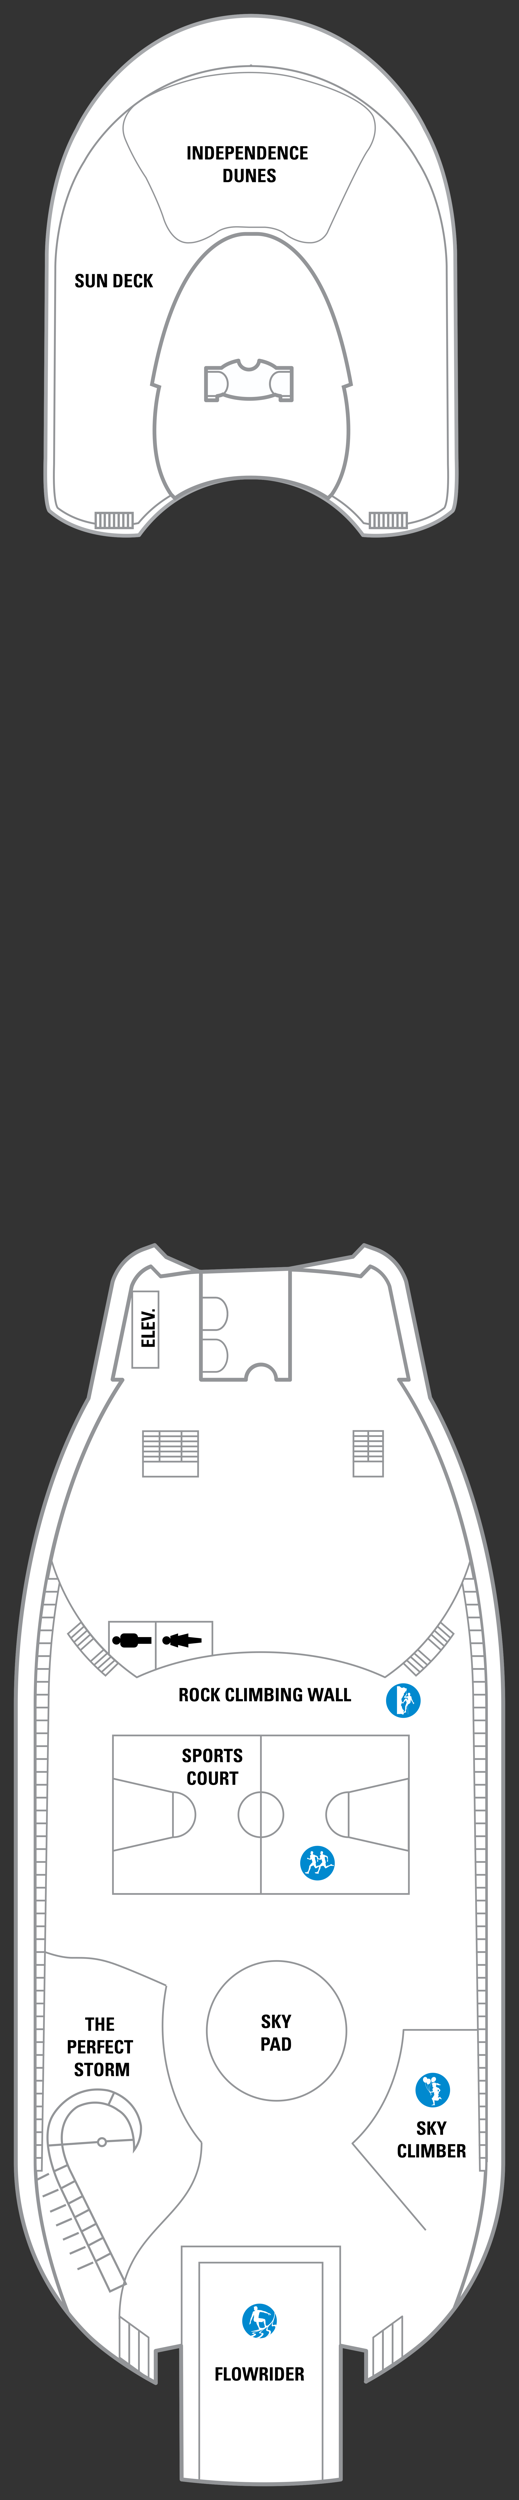 <?xml version="1.0" encoding="UTF-8"?><svg xmlns="http://www.w3.org/2000/svg" xmlns:xlink="http://www.w3.org/1999/xlink" contentScriptType="text/ecmascript" zoomAndPan="magnify" contentStyleType="text/css" enable-background="new 0 0 1526.667 783" version="1.1" width="500.0" xml:space="preserve" preserveAspectRatio="xMidYMid meet" viewBox="301.808 117.247 98.568 474.284" height="2405.87" x="0px" y="0px"><rect x="301.808" y="117.247" width="98.568" height="474.284" fill="#333333" stroke="none"/><g id="DECKS"><path fill="#FFFFFF" id="IDP-Deck13" d="M371.341,569.054v-5.825   l-4.816-0.975v25.363c0,0-12.634,2.056-30.22,0l-0.107-25.363l-4.816,0.975l0.007,6.097c-4.028-2.138-9.71-5.864-13.024-9.179   c-8.743-8.742-13.557-20.365-13.557-32.728v-86.694c0-21.302,5.105-42.521,13.818-58.201l0.868-4.203l3.653-17.704l0.029-0.142   l0.041-0.139c0.134-0.457,1.443-4.525,5.832-6.107l2.142-0.772l1.579,1.64l0.604,0.628l6.351,2.809l16.931-0.578l12.171-2.293   l0.544-0.566l1.578-1.64l2.142,0.772c4.39,1.582,5.699,5.65,5.833,6.107l0.04,0.139l0.031,0.142l3.651,17.704l0.844,4.09   c8.753,15.69,13.886,36.962,13.886,58.314v86.694c0,12.363-4.814,23.986-13.556,32.728c-3.178,3.176-8.686,6.81-12.521,8.907   H371.341z M349.541,120.247c-23.417,0.167-33.083,21.5-33.083,21.5c-6,10.833-5.75,24.333-5.75,24.333l-0.25,38.167   c-0.25,9,0.75,9.917,0.75,9.917c6.75,5.833,17,4.583,17,4.583c8.5-11.75,21.25-10.917,21.25-10.917h0.043   c0,0,12.75-0.833,21.25,10.917c0,0,10.25,1.25,17-4.583c0,0,1-0.917,0.75-9.917l-0.25-38.167c0,0,0.25-13.5-5.75-24.333   c0,0-9.667-21.333-33.083-21.5" stroke-width="0.744" stroke="#939598" stroke-linejoin="round"><path fill="#FFFFFF" id="IDP-Deck13" d="M371.341,569.054v-5.825   l-4.816-0.975v25.363c0,0-12.634,2.056-30.22,0l-0.107-25.363l-4.816,0.975l0.007,6.097c-4.028-2.138-9.71-5.864-13.024-9.179   c-8.743-8.742-13.557-20.365-13.557-32.728v-86.694c0-21.302,5.105-42.521,13.818-58.201l0.868-4.203l3.653-17.704l0.029-0.142   l0.041-0.139c0.134-0.457,1.443-4.525,5.832-6.107l2.142-0.772l1.579,1.64l0.604,0.628l6.351,2.809l16.931-0.578l12.171-2.293   l0.544-0.566l1.578-1.64l2.142,0.772c4.39,1.582,5.699,5.65,5.833,6.107l0.04,0.139l0.031,0.142l3.651,17.704l0.844,4.09   c8.753,15.69,13.886,36.962,13.886,58.314v86.694c0,12.363-4.814,23.986-13.556,32.728c-3.178,3.176-8.686,6.81-12.521,8.907   H371.341z M349.541,120.247c-23.417,0.167-33.083,21.5-33.083,21.5c-6,10.833-5.75,24.333-5.75,24.333l-0.25,38.167   c-0.25,9,0.75,9.917,0.75,9.917c6.75,5.833,17,4.583,17,4.583c8.5-11.75,21.25-10.917,21.25-10.917h0.043   c0,0,12.75-0.833,21.25,10.917c0,0,10.25,1.25,17-4.583c0,0,1-0.917,0.75-9.917l-0.25-38.167c0,0,0.25-13.5-5.75-24.333   c0,0-9.667-21.333-33.083-21.5" stroke-width="0.744" stroke="#939598" stroke-linejoin="round"/></path></g><g id="DECKS_PUBLIC"><path fill="#FFFFFF" d="M394.132,527.418v-86.694   c0-23.837-6.474-46.71-16.531-61.694h1.873l-3.651-17.705c0,0-0.814-2.771-3.653-3.793l-1.828,1.897   c-3.154-0.631-10.941-1.28-13.418-1.28v20.887h-2.628c0-0.002,0.001-0.004,0.001-0.006c0-1.588-1.288-2.875-2.876-2.875   c-1.587,0-2.873,1.287-2.873,2.875c0,0.002,0,0.004,0,0.006h-8.555v-20.504c-2.478,0-4.481,0.506-7.658,0.897l-1.827-1.897   c-2.838,1.022-3.654,3.793-3.654,3.793l-3.653,17.705h1.915c-10.054,14.984-16.527,37.857-16.527,61.694v86.694" stroke-width="0.65" stroke="#939598" stroke-linejoin="round"/><path fill="none" d="M388.021,555.316   c3.838-9.889,6.049-19.998,6.049-27.979v-86.696c0-23.837-6.474-46.709-16.531-61.694h1.872l-3.65-17.703   c0,0-0.814-2.771-3.654-3.793l-1.827,1.896c-3.154-0.629-10.941-1.28-13.419-1.28v20.888h-2.628c0-0.003,0.001-0.004,0.001-0.007   c0-1.588-1.287-2.874-2.875-2.874c-1.587,0-2.874,1.286-2.874,2.874c0,0.003,0,0.004,0,0.007h-8.555v-20.505   c-2.477,0-4.481,0.507-7.658,0.897l-1.827-1.896c-2.838,1.022-3.653,3.793-3.653,3.793l-3.654,17.703h1.915   c-10.055,14.986-16.527,37.857-16.527,61.694v86.696c0,8.18,2.272,18.596,6.223,28.717" stroke-width="0.65" stroke="#939598" stroke-linejoin="round"/><g><g><rect x="332.104" y="393.572" fill="#FFFFFF" width="4.183" height="0.963" stroke="#939598" stroke-width="0.325"/></g></g><g><g><rect x="332.104" y="392.607" fill="#FFFFFF" width="4.183" height="0.965" stroke="#939598" stroke-width="0.325"/></g></g><g><g><rect x="332.104" y="391.644" fill="#FFFFFF" width="4.183" height="0.964" stroke="#939598" stroke-width="0.325"/></g></g><g><g><rect x="336.287" y="393.572" fill="#FFFFFF" width="3.143" height="0.963" stroke="#939598" stroke-width="0.325"/></g></g><g><g><rect x="336.287" y="392.607" fill="#FFFFFF" width="3.143" height="0.965" stroke="#939598" stroke-width="0.325"/></g></g><g><g><rect x="336.287" y="391.644" fill="#FFFFFF" width="3.143" height="0.964" stroke="#939598" stroke-width="0.325"/></g></g><g><g><rect x="332.104" y="390.68" fill="#FFFFFF" width="4.183" height="0.964" stroke="#939598" stroke-width="0.325"/></g></g><g><g><rect x="336.287" y="390.68" fill="#FFFFFF" width="3.143" height="0.964" stroke="#939598" stroke-width="0.325"/></g></g><g><g><rect x="332.104" y="389.716" fill="#FFFFFF" width="4.183" height="0.964" stroke="#939598" stroke-width="0.325"/></g></g><g><g><rect x="336.287" y="389.716" fill="#FFFFFF" width="3.143" height="0.964" stroke="#939598" stroke-width="0.325"/></g></g><g><g><rect x="332.104" y="388.752" fill="#FFFFFF" width="4.183" height="0.964" stroke="#939598" stroke-width="0.325"/></g></g><g><g><rect x="336.287" y="388.752" fill="#FFFFFF" width="3.143" height="0.964" stroke="#939598" stroke-width="0.325"/></g></g><g><g><rect x="328.962" y="393.572" fill="#FFFFFF" width="3.142" height="0.963" stroke="#939598" stroke-width="0.325"/></g></g><g><g><rect x="328.962" y="392.607" fill="#FFFFFF" width="3.142" height="0.965" stroke="#939598" stroke-width="0.325"/></g></g><g><g><rect x="328.962" y="391.644" fill="#FFFFFF" width="3.142" height="0.964" stroke="#939598" stroke-width="0.325"/></g></g><g><g><rect x="328.962" y="390.68" fill="#FFFFFF" width="3.142" height="0.964" stroke="#939598" stroke-width="0.325"/></g></g><g><g><rect x="328.962" y="389.716" fill="#FFFFFF" width="3.142" height="0.964" stroke="#939598" stroke-width="0.325"/></g></g><g><g><rect x="328.962" y="388.752" fill="#FFFFFF" width="3.142" height="0.964" stroke="#939598" stroke-width="0.325"/></g></g><g><rect x="328.962" y="394.535" fill="#FFFFFF" width="10.468" height="2.843" stroke="#939598" stroke-width="0.325"/></g><rect x="326.925" y="362.238" fill="#FFFFFF" width="4.988" height="14.5" stroke="#939598" stroke-width="0.325"/><path fill="none" d="M340.035,377.505h2.753c1.231,0,2.229-1.375,2.229-3.072l0,0   c0-1.694-0.999-3.071-2.229-3.071h-2.753V377.505z" stroke-width="0.325" stroke="#939598"/><path fill="none" d="M340.035,369.566h2.753c1.231,0,2.229-1.375,2.229-3.071l0,0   c0-1.697-0.999-3.072-2.229-3.072h-2.753V369.566z" stroke-width="0.325" stroke="#939598"/><path fill="none" d="M340.035,369.566h2.753c1.231,0,2.229-1.375,2.229-3.071l0,0   c0-1.697-0.999-3.072-2.229-3.072h-2.753V369.566z" stroke-width="0.325" stroke="#939598"/><g><g><rect x="368.938" y="393.536" fill="#FFFFFF" width="2.81" height="0.964" stroke="#939598" stroke-width="0.325"/></g></g><g><g><rect x="368.938" y="392.572" fill="#FFFFFF" width="2.81" height="0.964" stroke="#939598" stroke-width="0.325"/></g></g><g><g><rect x="368.938" y="391.607" fill="#FFFFFF" width="2.81" height="0.965" stroke="#939598" stroke-width="0.325"/></g></g><g><g><rect x="368.938" y="390.643" fill="#FFFFFF" width="2.81" height="0.965" stroke="#939598" stroke-width="0.325"/></g></g><g><g><rect x="371.748" y="393.536" fill="#FFFFFF" width="2.81" height="0.964" stroke="#939598" stroke-width="0.325"/></g></g><g><g><rect x="371.748" y="392.572" fill="#FFFFFF" width="2.81" height="0.964" stroke="#939598" stroke-width="0.325"/></g></g><g><g><rect x="371.748" y="391.607" fill="#FFFFFF" width="2.81" height="0.965" stroke="#939598" stroke-width="0.325"/></g></g><g><g><rect x="371.748" y="390.643" fill="#FFFFFF" width="2.81" height="0.965" stroke="#939598" stroke-width="0.325"/></g></g><g><g><rect x="368.938" y="389.679" fill="#FFFFFF" width="2.81" height="0.964" stroke="#939598" stroke-width="0.325"/></g></g><g><g><rect x="368.938" y="388.715" fill="#FFFFFF" width="2.81" height="0.964" stroke="#939598" stroke-width="0.325"/></g></g><g><g><rect x="371.748" y="389.679" fill="#FFFFFF" width="2.81" height="0.964" stroke="#939598" stroke-width="0.325"/></g></g><g><g><rect x="371.748" y="388.715" fill="#FFFFFF" width="2.81" height="0.964" stroke="#939598" stroke-width="0.325"/></g></g><g><rect x="368.938" y="394.5" fill="#FFFFFF" width="5.62" height="2.865" stroke="#939598" stroke-width="0.325"/></g><path fill="none" d="M326.854,361.324l-3.653,17.705h1.915   c-6.037,8.997-10.767,20.85-13.596,34.034c2.738,9.194,8.555,17.064,16.275,22.385c6.298-2.975,14.538-4.782,23.565-4.782   c9.028,0,17.269,1.808,23.564,4.782c7.721-5.321,13.539-13.188,16.276-22.384c-2.831-13.186-7.56-25.038-13.6-34.035h1.873   l-3.651-17.705c0,0-0.814-2.771-3.653-3.793l-1.828,1.897c-3.154-0.631-10.941-1.28-13.418-1.28v20.887h-2.628   c0-0.002,0.001-0.004,0.001-0.006c0-1.588-1.288-2.875-2.876-2.875c-1.587,0-2.873,1.287-2.873,2.875c0,0.002,0,0.004,0,0.006   h-8.555v-20.504c-2.478,0-4.481,0.506-7.658,0.897l-1.827-1.897C327.669,358.554,326.854,361.324,326.854,361.324z" stroke-width="0.325" stroke="#939598" stroke-linejoin="round"/><g><path fill="#FFFFFF" d="M331.389,433.977v-9.072h-8.89v6.205    c1.642,1.586,3.41,3.039,5.295,4.339C328.926,434.914,330.139,434.433,331.389,433.977z" stroke-width="0.325" stroke="#939598"/></g><g><path fill="#FFFFFF" d="M331.389,424.904v9.072c3.25-1.184,6.867-2.094,10.758-2.651    v-6.421H331.389z" stroke-width="0.325" stroke="#939598"/></g><g><path fill="#FFFFFF" d="M380.818,435.125c2.704-2.326,5.107-4.994,7.138-7.939L385.444,425    c-2.009,2.877-4.373,5.488-7.031,7.768L380.818,435.125z" stroke-width="0.325" stroke="#939598"/></g><g><line fill="none" x1="381.571" x2="379.083" y1="434.453" y2="432.24" stroke="#939598" stroke-width="0.325"/></g><g><line fill="none" x1="382.247" x2="379.762" y1="433.746" y2="431.534" stroke="#939598" stroke-width="0.325"/></g><g><line fill="none" x1="382.933" x2="380.448" y1="433.072" y2="430.862" stroke="#939598" stroke-width="0.325"/></g><g><line fill="none" x1="383.615" x2="381.128" y1="432.392" y2="430.179" stroke="#939598" stroke-width="0.325"/></g><g><line fill="none" x1="385.527" x2="383.04" y1="430.254" y2="428.041" stroke="#939598" stroke-width="0.325"/></g><g><line fill="none" x1="386.205" x2="383.718" y1="429.547" y2="427.334" stroke="#939598" stroke-width="0.325"/></g><g><line fill="none" x1="386.792" x2="384.307" y1="428.778" y2="426.565" stroke="#939598" stroke-width="0.325"/></g><g><line fill="none" x1="387.377" x2="384.89" y1="427.998" y2="425.786" stroke="#939598" stroke-width="0.325"/></g><g><path fill="#FFFFFF" d="M321.845,435.125c-2.705-2.326-5.108-4.994-7.139-7.939    l2.513-2.186c2.008,2.877,4.374,5.488,7.03,7.768L321.845,435.125z" stroke-width="0.325" stroke="#939598"/></g><g><line fill="none" x1="321.092" x2="323.578" y1="434.453" y2="432.24" stroke="#939598" stroke-width="0.325"/></g><g><line fill="none" x1="320.414" x2="322.9" y1="433.746" y2="431.534" stroke="#939598" stroke-width="0.325"/></g><g><line fill="none" x1="319.728" x2="322.215" y1="433.072" y2="430.862" stroke="#939598" stroke-width="0.325"/></g><g><line fill="none" x1="319.046" x2="321.533" y1="432.392" y2="430.179" stroke="#939598" stroke-width="0.325"/></g><g><line fill="none" x1="317.135" x2="319.622" y1="430.254" y2="428.041" stroke="#939598" stroke-width="0.325"/></g><g><line fill="none" x1="316.456" x2="318.943" y1="429.547" y2="427.334" stroke="#939598" stroke-width="0.325"/></g><g><line fill="none" x1="315.869" x2="318.355" y1="428.778" y2="426.565" stroke="#939598" stroke-width="0.325"/></g><g><line fill="none" x1="315.284" x2="317.772" y1="427.998" y2="425.786" stroke="#939598" stroke-width="0.325"/></g><path fill="none" d="M339.992,358.531c1.826-0.158,12.997-0.609,16.931-0.383" stroke-width="0.325" stroke="#939598"/><g><g><path fill="#FFFFFF" d="M309.78,526.617h-1.191v0.801c0,0.55,0.021,1.095,0.042,1.641     h1.115L309.78,526.617z" stroke-width="0.325" stroke="#939598"/></g></g><g><g><polygon fill="#FFFFFF" stroke-width="0.325" points="309.816,524.177 308.589,524.177 308.589,526.617      309.78,526.617    " stroke="#939598"/></g></g><g><g><polygon fill="#FFFFFF" stroke-width="0.325" points="309.851,521.734 308.589,521.734 308.589,524.177      309.816,524.177    " stroke="#939598"/></g></g><g><g><polygon fill="#FFFFFF" stroke-width="0.325" points="309.887,519.293 308.589,519.293 308.589,521.734      309.851,521.734    " stroke="#939598"/></g></g><g><g><polygon fill="#FFFFFF" stroke-width="0.325" points="309.923,516.854 308.589,516.854 308.589,519.293      309.887,519.293    " stroke="#939598"/></g></g><g><g><polygon fill="#FFFFFF" stroke-width="0.325" points="309.958,514.412 308.589,514.412 308.589,516.854      309.923,516.854    " stroke="#939598"/></g></g><g><g><polygon fill="#FFFFFF" stroke-width="0.325" points="309.994,511.972 308.589,511.972 308.589,514.412      309.958,514.412    " stroke="#939598"/></g></g><g><g><polygon fill="#FFFFFF" stroke-width="0.325" points="310.029,509.529 308.589,509.529 308.589,511.972      309.994,511.972    " stroke="#939598"/></g></g><g><g><polygon fill="#FFFFFF" stroke-width="0.325" points="310.064,507.088 308.589,507.088 308.589,509.529      310.029,509.529    " stroke="#939598"/></g></g><g><g><polygon fill="#FFFFFF" stroke-width="0.325" points="310.1,504.648 308.589,504.648 308.589,507.088      310.064,507.088    " stroke="#939598"/></g></g><g><g><polygon fill="#FFFFFF" stroke-width="0.325" points="310.135,502.207 308.589,502.207 308.589,504.648      310.1,504.648    " stroke="#939598"/></g></g><g><g><polygon fill="#FFFFFF" stroke-width="0.325" points="310.171,499.766 308.589,499.766 308.589,502.207      310.135,502.207    " stroke="#939598"/></g></g><g><g><polygon fill="#FFFFFF" stroke-width="0.325" points="310.207,497.324 308.589,497.324 308.589,499.766      310.171,499.766    " stroke="#939598"/></g></g><g><g><polygon fill="#FFFFFF" stroke-width="0.325" points="310.242,494.885 308.589,494.885 308.589,497.324      310.207,497.324    " stroke="#939598"/></g></g><g><g><polygon fill="#FFFFFF" stroke-width="0.325" points="310.277,492.441 308.589,492.441 308.589,494.885      310.242,494.885    " stroke="#939598"/></g></g><g><g><polygon fill="#FFFFFF" stroke-width="0.325" points="310.312,490.002 308.589,490.002 308.589,492.441      310.277,492.441    " stroke="#939598"/></g></g><g><g><polygon fill="#FFFFFF" stroke-width="0.325" points="310.348,487.561 308.589,487.561 308.589,490.002      310.312,490.002    " stroke="#939598"/></g></g><g><g><polygon fill="#FFFFFF" stroke-width="0.325" points="310.383,485.119 308.589,485.119 308.589,487.561      310.348,487.561    " stroke="#939598"/></g></g><g><g><polygon fill="#FFFFFF" stroke-width="0.325" points="310.419,482.678 308.589,482.678 308.589,485.119      310.383,485.119    " stroke="#939598"/></g></g><g><g><polygon fill="#FFFFFF" stroke-width="0.325" points="310.455,480.237 308.589,480.237 308.589,482.678      310.419,482.678    " stroke="#939598"/></g></g><g><g><polygon fill="#FFFFFF" stroke-width="0.325" points="310.489,477.797 308.589,477.797 308.589,480.237      310.455,480.237    " stroke="#939598"/></g></g><g><g><polygon fill="#FFFFFF" stroke-width="0.325" points="310.525,475.355 308.589,475.355 308.589,477.797      310.489,477.797    " stroke="#939598"/></g></g><g><g><polygon fill="#FFFFFF" stroke-width="0.325" points="310.56,472.914 308.589,472.914 308.589,475.355      310.525,475.355    " stroke="#939598"/></g></g><g><g><polygon fill="#FFFFFF" stroke-width="0.325" points="310.596,470.473 308.589,470.473 308.589,472.914      310.56,472.914    " stroke="#939598"/></g></g><g><g><polygon fill="#FFFFFF" stroke-width="0.325" points="310.632,468.032 308.589,468.032 308.589,470.473      310.596,470.473    " stroke="#939598"/></g></g><g><g><polygon fill="#FFFFFF" stroke-width="0.325" points="310.667,465.592 308.589,465.592 308.589,468.032      310.632,468.032    " stroke="#939598"/></g></g><g><g><polygon fill="#FFFFFF" stroke-width="0.325" points="310.703,463.15 308.589,463.15 308.589,465.592      310.667,465.592    " stroke="#939598"/></g></g><g><g><polygon fill="#FFFFFF" stroke-width="0.325" points="310.737,460.709 308.589,460.709 308.589,463.15      310.703,463.15    " stroke="#939598"/></g></g><g><g><polygon fill="#FFFFFF" stroke-width="0.325" points="310.773,458.27 308.589,458.27 308.589,460.709      310.737,460.709    " stroke="#939598"/></g></g><g><g><polygon fill="#FFFFFF" stroke-width="0.325" points="310.809,455.826 308.589,455.826 308.589,458.27      310.773,458.27    " stroke="#939598"/></g></g><g><g><polygon fill="#FFFFFF" stroke-width="0.325" points="310.844,453.387 308.589,453.387 308.589,455.826      310.809,455.826    " stroke="#939598"/></g></g><g><g><polygon fill="#FFFFFF" stroke-width="0.325" points="310.88,450.945 308.589,450.945 308.589,453.387      310.844,453.387    " stroke="#939598"/></g></g><g><g><polygon fill="#FFFFFF" stroke-width="0.325" points="310.915,448.504 308.589,448.504 308.589,450.945      310.88,450.945    " stroke="#939598"/></g></g><g><g><polygon fill="#FFFFFF" stroke-width="0.325" points="310.951,446.062 308.589,446.062 308.589,448.504      310.915,448.504    " stroke="#939598"/></g></g><g><g><polygon fill="#FFFFFF" stroke-width="0.325" points="310.986,443.622 308.589,443.622 308.589,446.062      310.951,446.062    " stroke="#939598"/></g></g><g><g><polygon fill="#FFFFFF" stroke-width="0.325" points="311.021,441.182 308.589,441.182 308.589,443.622      310.986,443.622    " stroke="#939598"/></g></g><g><g><path fill="#FFFFFF" d="M311.028,440.724c0-0.663,0.012-1.323,0.024-1.984h-2.436     c-0.011,0.661-0.028,1.321-0.028,1.984v0.458h2.432L311.028,440.724z" stroke-width="0.325" stroke="#939598"/></g></g><g><g><path fill="#FFFFFF" d="M311.113,436.299h-2.441c-0.027,0.812-0.044,1.626-0.056,2.441     h2.436C311.064,437.926,311.085,437.111,311.113,436.299z" stroke-width="0.325" stroke="#939598"/></g></g><g><g><path fill="#FFFFFF" d="M311.22,433.857h-2.448c-0.044,0.811-0.072,1.626-0.101,2.441     h2.441C311.141,435.484,311.177,434.671,311.22,433.857z" stroke-width="0.325" stroke="#939598"/></g></g><g><g><path fill="#FFFFFF" d="M311.372,431.416h-2.441c-0.057,0.814-0.117,1.625-0.158,2.441     h2.448C311.264,433.043,311.313,432.23,311.372,431.416z" stroke-width="0.325" stroke="#939598"/></g></g><g><g><path fill="#FFFFFF" d="M311.566,428.977h-2.441c-0.072,0.81-0.136,1.625-0.194,2.439     h2.441C311.43,430.602,311.493,429.787,311.566,428.977z" stroke-width="0.325" stroke="#939598"/></g></g><g><g><path fill="#FFFFFF" d="M311.817,426.535h-2.459c-0.088,0.81-0.159,1.626-0.233,2.441     h2.441C311.642,428.16,311.727,427.347,311.817,426.535z" stroke-width="0.325" stroke="#939598"/></g></g><g><g><path fill="#FFFFFF" d="M312.111,424.094h-2.46c-0.102,0.812-0.206,1.623-0.294,2.441     h2.459C311.907,425.719,312.007,424.906,312.111,424.094z" stroke-width="0.325" stroke="#939598"/></g></g><g><g><path fill="#FFFFFF" d="M312.45,421.653h-2.464c-0.118,0.81-0.23,1.622-0.335,2.44h2.46     C312.216,423.277,312.33,422.465,312.45,421.653z" stroke-width="0.325" stroke="#939598"/></g></g><g><g><path fill="#FFFFFF" d="M312.836,419.211h-2.476c-0.132,0.811-0.253,1.625-0.374,2.442     h2.464C312.571,420.836,312.699,420.023,312.836,419.211z" stroke-width="0.325" stroke="#939598"/></g></g><g><g><path fill="#FFFFFF" d="M313.127,417.492c-0.102-0.237-0.189-0.482-0.286-0.721h-2.056     c-0.148,0.809-0.289,1.623-0.425,2.439h2.476C312.931,418.639,313.024,418.062,313.127,417.492z" stroke-width="0.325" stroke="#939598"/></g></g><g><g><path fill="#FFFFFF" d="M392.946,529.059h1.144c0.021-0.546,0.042-1.091,0.042-1.641     v-0.801h-1.22L392.946,529.059z" stroke-width="0.325" stroke="#939598"/></g></g><g><g><polygon fill="#FFFFFF" stroke-width="0.325" points="392.912,526.617 394.132,526.617 394.132,524.177      392.877,524.177    " stroke="#939598"/></g></g><g><g><polygon fill="#FFFFFF" stroke-width="0.325" points="392.877,524.177 394.132,524.177 394.132,521.734      392.843,521.734    " stroke="#939598"/></g></g><g><g><polygon fill="#FFFFFF" stroke-width="0.325" points="392.843,521.734 394.132,521.734 394.132,519.293      392.809,519.293    " stroke="#939598"/></g></g><g><g><polygon fill="#FFFFFF" stroke-width="0.325" points="392.809,519.293 394.132,519.293 394.132,516.854      392.772,516.854    " stroke="#939598"/></g></g><g><g><polygon fill="#FFFFFF" stroke-width="0.325" points="392.772,516.854 394.132,516.854 394.132,514.412      392.738,514.412    " stroke="#939598"/></g></g><g><g><polygon fill="#FFFFFF" stroke-width="0.325" points="392.738,514.412 394.132,514.412 394.132,511.972      392.704,511.972    " stroke="#939598"/></g></g><g><g><polygon fill="#FFFFFF" stroke-width="0.325" points="392.704,511.972 394.132,511.972 394.132,509.529      392.67,509.529    " stroke="#939598"/></g></g><g><g><polygon fill="#FFFFFF" stroke-width="0.325" points="392.67,509.529 394.132,509.529 394.132,507.088      392.635,507.088    " stroke="#939598"/></g></g><g><g><polygon fill="#FFFFFF" stroke-width="0.325" points="392.635,507.088 394.132,507.088 394.132,504.648      392.601,504.648    " stroke="#939598"/></g></g><g><g><polygon fill="#FFFFFF" stroke-width="0.325" points="392.601,504.648 394.132,504.648 394.132,502.207      392.565,502.207    " stroke="#939598"/></g></g><g><g><polygon fill="#FFFFFF" stroke-width="0.325" points="392.565,502.207 394.132,502.207 394.132,499.766      392.53,499.766    " stroke="#939598"/></g></g><g><g><polygon fill="#FFFFFF" stroke-width="0.325" points="392.53,499.766 394.132,499.766 394.132,497.324      392.496,497.324    " stroke="#939598"/></g></g><g><g><polygon fill="#FFFFFF" stroke-width="0.325" points="392.496,497.324 394.132,497.324 394.132,494.885      392.461,494.885    " stroke="#939598"/></g></g><g><g><polygon fill="#FFFFFF" stroke-width="0.325" points="392.461,494.885 394.132,494.885 394.132,492.441      392.425,492.441    " stroke="#939598"/></g></g><g><g><polygon fill="#FFFFFF" stroke-width="0.325" points="392.425,492.441 394.132,492.441 394.132,490.002      392.391,490.002    " stroke="#939598"/></g></g><g><g><polygon fill="#FFFFFF" stroke-width="0.325" points="392.391,490.002 394.132,490.002 394.132,487.561      392.357,487.561    " stroke="#939598"/></g></g><g><g><polygon fill="#FFFFFF" stroke-width="0.325" points="392.357,487.561 394.132,487.561 394.132,485.119      392.323,485.119    " stroke="#939598"/></g></g><g><g><polygon fill="#FFFFFF" stroke-width="0.325" points="392.323,485.119 394.132,485.119 394.132,482.678      392.288,482.678    " stroke="#939598"/></g></g><g><g><polygon fill="#FFFFFF" stroke-width="0.325" points="392.288,482.678 394.132,482.678 394.132,480.237      392.252,480.237    " stroke="#939598"/></g></g><g><g><polygon fill="#FFFFFF" stroke-width="0.325" points="392.252,480.237 394.132,480.237 394.132,477.797      392.218,477.797    " stroke="#939598"/></g></g><g><g><polygon fill="#FFFFFF" stroke-width="0.325" points="392.218,477.797 394.132,477.797 394.132,475.355      392.183,475.355    " stroke="#939598"/></g></g><g><g><polygon fill="#FFFFFF" stroke-width="0.325" points="392.183,475.355 394.132,475.355 394.132,472.914      392.149,472.914    " stroke="#939598"/></g></g><g><g><polygon fill="#FFFFFF" stroke-width="0.325" points="392.149,472.914 394.132,472.914 394.132,470.473      392.115,470.473    " stroke="#939598"/></g></g><g><g><polygon fill="#FFFFFF" stroke-width="0.325" points="392.115,470.473 394.132,470.473 394.132,468.032      392.08,468.032    " stroke="#939598"/></g></g><g><g><polygon fill="#FFFFFF" stroke-width="0.325" points="392.08,468.032 394.132,468.032 394.132,465.592      392.044,465.592    " stroke="#939598"/></g></g><g><g><polygon fill="#FFFFFF" stroke-width="0.325" points="392.044,465.592 394.132,465.592 394.132,463.15      392.01,463.15    " stroke="#939598"/></g></g><g><g><polygon fill="#FFFFFF" stroke-width="0.325" points="392.01,463.15 394.132,463.15 394.132,460.709      391.976,460.709    " stroke="#939598"/></g></g><g><g><polygon fill="#FFFFFF" stroke-width="0.325" points="391.976,460.709 394.132,460.709 394.132,458.27      391.942,458.27    " stroke="#939598"/></g></g><g><g><polygon fill="#FFFFFF" stroke-width="0.325" points="391.942,458.27 394.132,458.27 394.132,455.826      391.906,455.826    " stroke="#939598"/></g></g><g><g><polygon fill="#FFFFFF" stroke-width="0.325" points="391.906,455.826 394.132,455.826 394.132,453.387      391.871,453.387    " stroke="#939598"/></g></g><g><g><polygon fill="#FFFFFF" stroke-width="0.325" points="391.871,453.387 394.132,453.387 394.132,450.945      391.837,450.945    " stroke="#939598"/></g></g><g><g><polygon fill="#FFFFFF" stroke-width="0.325" points="391.837,450.945 394.132,450.945 394.132,448.504      391.802,448.504    " stroke="#939598"/></g></g><g><g><polygon fill="#FFFFFF" stroke-width="0.325" points="391.802,448.504 394.132,448.504 394.132,446.062      391.768,446.062    " stroke="#939598"/></g></g><g><g><polygon fill="#FFFFFF" stroke-width="0.325" points="391.768,446.062 394.132,446.062 394.132,443.622      391.732,443.622    " stroke="#939598"/></g></g><g><g><polygon fill="#FFFFFF" stroke-width="0.325" points="391.732,443.622 394.132,443.622 394.132,441.182      391.698,441.182    " stroke="#939598"/></g></g><g><g><path fill="#FFFFFF" d="M391.692,440.724l0.006,0.458h2.434v-0.458     c0-0.663-0.017-1.323-0.027-1.984h-2.435C391.679,439.4,391.692,440.061,391.692,440.724z" stroke-width="0.325" stroke="#939598"/></g></g><g><g><path fill="#FFFFFF" d="M391.669,438.739h2.435c-0.013-0.815-0.03-1.628-0.057-2.441     h-2.441C391.635,437.111,391.656,437.926,391.669,438.739z" stroke-width="0.325" stroke="#939598"/></g></g><g><g><path fill="#FFFFFF" d="M391.606,436.299h2.441c-0.028-0.815-0.057-1.63-0.099-2.441     h-2.449C391.543,434.671,391.578,435.484,391.606,436.299z" stroke-width="0.325" stroke="#939598"/></g></g><g><g><path fill="#FFFFFF" d="M391.499,433.857h2.449c-0.043-0.816-0.101-1.628-0.159-2.441     h-2.439C391.406,432.23,391.455,433.043,391.499,433.857z" stroke-width="0.325" stroke="#939598"/></g></g><g><g><path fill="#FFFFFF" d="M391.349,431.416h2.439c-0.058-0.814-0.122-1.629-0.195-2.439     h-2.441C391.227,429.787,391.29,430.602,391.349,431.416z" stroke-width="0.325" stroke="#939598"/></g></g><g><g><path fill="#FFFFFF" d="M391.153,428.977h2.441c-0.073-0.816-0.143-1.631-0.232-2.441     h-2.459C390.992,427.347,391.078,428.16,391.153,428.977z" stroke-width="0.325" stroke="#939598"/></g></g><g><g><path fill="#FFFFFF" d="M390.903,426.535h2.459c-0.088-0.818-0.191-1.629-0.294-2.441     h-2.459C390.714,424.906,390.814,425.719,390.903,426.535z" stroke-width="0.325" stroke="#939598"/></g></g><g><g><path fill="#FFFFFF" d="M390.609,424.094h2.459c-0.104-0.818-0.217-1.631-0.335-2.44     h-2.464C390.388,422.465,390.503,423.277,390.609,424.094z" stroke-width="0.325" stroke="#939598"/></g></g><g><g><path fill="#FFFFFF" d="M390.268,421.653h2.464c-0.119-0.817-0.24-1.632-0.374-2.442     h-2.474C390.021,420.023,390.148,420.836,390.268,421.653z" stroke-width="0.325" stroke="#939598"/></g></g><g><g><path fill="#FFFFFF" d="M389.594,417.493c0.103,0.569,0.194,1.146,0.291,1.718h2.474     c-0.136-0.816-0.275-1.631-0.425-2.439h-2.057C389.78,417.012,389.695,417.256,389.594,417.493z" stroke-width="0.325" stroke="#939598"/></g></g><rect x="323.259" y="446.476" fill="#FFFFFF" width="56.204" height="30.069" stroke="#939598" stroke-width="0.325"/><path fill="#FFFFFF" d="M355.632,461.511c0-2.358-1.913-4.272-4.272-4.272   c-2.36,0-4.273,1.914-4.273,4.272c0,2.36,1.913,4.272,4.273,4.272C353.719,465.783,355.632,463.871,355.632,461.511z" stroke-width="0.325" stroke="#939598"/><path fill="#FFFFFF" d="M334.571,457.246l-11.312-2.59v13.716l11.395-2.589   c2.359,0,4.271-1.912,4.271-4.272c0-2.358-1.912-4.272-4.271-4.272C334.625,457.238,334.599,457.246,334.571,457.246z" stroke-width="0.325" stroke="#939598"/><line fill="#FFFFFF" x1="334.654" x2="334.654" y1="465.783" y2="457.238" stroke="#939598" stroke-width="0.325"/><path fill="#FFFFFF" d="M368.102,457.246l11.313-2.59v13.716l-11.395-2.589   c-2.359,0-4.271-1.912-4.271-4.272c0-2.358,1.911-4.272,4.271-4.272C368.049,457.238,368.073,457.246,368.102,457.246z" stroke-width="0.325" stroke="#939598"/><line fill="#FFFFFF" x1="368.02" x2="368.02" y1="465.783" y2="457.238" stroke="#939598" stroke-width="0.325"/><line fill="#FFFFFF" x1="351.36" x2="351.36" y1="476.545" y2="446.547" stroke="#939598" stroke-width="0.325"/><polygon fill="none" stroke-width="0.325" points="376.367,565.823 378.205,564.488    378.205,556.681 376.367,558.014  " stroke="#939598" stroke-linejoin="round"/><polygon fill="none" stroke-width="0.325" points="374.53,567.156 376.367,565.823    376.367,558.014 374.53,559.349  " stroke="#939598" stroke-linejoin="round"/><polygon fill="none" stroke-width="0.325" points="372.694,568.491 374.53,567.156    374.53,559.349 372.694,560.682  " stroke="#939598" stroke-linejoin="round"/><polygon fill="none" stroke-width="0.325" points="326.353,565.823 324.515,564.488    324.515,556.681 326.353,558.014  " stroke="#939598" stroke-linejoin="round"/><polygon fill="none" stroke-width="0.325" points="328.19,567.156 326.353,565.823    326.353,558.014 328.19,559.349  " stroke="#939598" stroke-linejoin="round"/><polygon fill="none" stroke-width="0.325" points="330.027,568.491 328.19,567.156    328.19,559.349 330.027,560.682  " stroke="#939598" stroke-linejoin="round"/><path fill="none" d="M336.304,587.617c5.225,0.628,10.575,0.971,15.056,0.971   c4.481,0,9.832-0.343,15.058-0.971v-44.199h-30.113V587.617z" stroke-width="0.325" stroke="#939598"/><path fill="none" d="M339.65,588.047c4.168,0.349,8.398,0.541,11.71,0.541   c3.313,0,7.543-0.192,11.711-0.541v-41.562H339.65V588.047z" stroke-width="0.325" stroke="#939598"/><path fill="#FFFFFF" id="IDP-Deck13_1_" d="M349.541,120.247   c-23.417,0.167-33.083,21.5-33.083,21.5c-6,10.833-5.75,24.333-5.75,24.333l-0.25,38.167c-0.25,9,0.75,9.917,0.75,9.917   c6.75,5.833,17,4.583,17,4.583c8.5-11.75,21.25-10.917,21.25-10.917h0.043c0,0,12.75-0.833,21.25,10.917c0,0,10.25,1.25,17-4.583   c0,0,1-0.917,0.75-9.917l-0.25-38.167c0,0,0.25-13.5-5.75-24.333c0,0-9.667-21.333-33.083-21.5" stroke-width="0.673" stroke="#A7A9AC"/><path fill="#FFFFFF" d="M386.88,205.308l-0.24-37.047   c0,0,0.24-11.335-5.511-20.432c0,0-9.25-17.879-31.651-18.051c-22.401,0.172-31.651,18.051-31.651,18.051   c-5.751,9.096-5.511,20.432-5.511,20.432l-0.24,37.047c-0.24,7.557,0.719,8.327,0.719,8.327c6.47,4.898,15.294,2.848,15.294,2.848   c8.147-9.866,21.368-9.166,21.368-9.166h0.041c0,0,13.221-0.7,21.368,9.166c0,0,8.824,2.05,15.294-2.848   C386.162,213.635,387.12,212.865,386.88,205.308z" stroke-width="0.356" stroke="#939598" stroke-linejoin="round"/><path fill="#FFFFFF" d="M348.417,161.622c0,0,1.772-0.001,2.187-0.001   c2.692,0.001,13.088,1.79,17.853,28.542l-1.375,0.5c0,0,3.125,12.625-2.25,20.375l-0.75,0.75c0,0-5.103-3.937-14.625-3.958   c-9.509-0.021-14.415,3.958-14.415,3.958l-0.75-0.75c-5.375-7.75-2.25-20.375-2.25-20.375l-1.375-0.5   C335.374,163.743,345.572,161.67,348.417,161.622z" stroke-width="0.713" stroke="#939598"/><path fill="#FDFEFF" d="M357.212,192.374h-2.289c-1.024,0-1.853-1.026-1.853-2.294l0,0c0-1.267,0.829-2.294,1.853-2.294h2.289   V192.374z"/><path fill="#FDFEFF" d="M340.924,192.374h2.288c1.022,0,1.853-1.026,1.853-2.294l0,0   c0-1.267-0.831-2.294-1.853-2.294h-2.288V192.374z" stroke-width="0.356" stroke="#939598"/><path fill="#FDFEFF" d="M349.068,187.357   c-1.032,0-1.87-0.75-1.972-1.707c-1.314,0.253-2.443,0.744-3.223,1.394h-2.945l0.001,6.141h2.133v-0.81   c0,0,0.809-0.123,1.083-0.323c1.315,0.536,3.085,0.868,5.04,0.868c1.883,0,3.588-0.31,4.886-0.812   c0.255,0.164,1.002,0.267,1.002,0.267v0.81h2.134v-6.141h-2.949c-0.779-0.65-1.908-1.141-3.221-1.394   C350.938,186.607,350.099,187.357,349.068,187.357z" stroke-width="0.713" stroke="#939598" stroke-linejoin="round"/><path fill="none" d="M357.212,192.374h-2.289c-1.024,0-1.853-1.026-1.853-2.294l0,0   c0-1.267,0.829-2.294,1.853-2.294h2.289V192.374z" stroke-width="0.356" stroke="#939598"/><path fill="none" d="M340.924,192.374h2.288c1.022,0,1.853-1.026,1.853-2.294l0,0   c0-1.267-0.831-2.294-1.853-2.294h-2.288V192.374z" stroke-width="0.356" stroke="#939598"/><polygon fill="#FFFFFF" stroke-width="0.434" points="326.995,217.418 326.995,214.555 319.987,214.555    319.987,217.418 326.995,217.418  " stroke="#939598"/><line fill="#FFFFFF" x1="326.113" x2="326.113" y1="217.418" y2="214.555" stroke="#939598" stroke-width="0.434"/><line fill="#FFFFFF" x1="325.231" x2="325.231" y1="217.418" y2="214.555" stroke="#939598" stroke-width="0.434"/><line fill="#FFFFFF" x1="324.35" x2="324.35" y1="217.418" y2="214.555" stroke="#939598" stroke-width="0.434"/><line fill="#FFFFFF" x1="323.469" x2="323.469" y1="217.418" y2="214.555" stroke="#939598" stroke-width="0.434"/><line fill="#FFFFFF" x1="322.586" x2="322.586" y1="217.418" y2="214.555" stroke="#939598" stroke-width="0.434"/><line fill="#FFFFFF" x1="321.705" x2="321.705" y1="217.418" y2="214.555" stroke="#939598" stroke-width="0.434"/><line fill="#FFFFFF" x1="320.868" x2="320.868" y1="217.418" y2="214.555" stroke="#939598" stroke-width="0.434"/><polygon fill="#FFFFFF" stroke-width="0.434" points="379.064,217.418 379.064,214.555 372.056,214.555    372.056,217.418 379.064,217.418  " stroke="#939598"/><line fill="#FFFFFF" x1="378.182" x2="378.182" y1="217.418" y2="214.555" stroke="#939598" stroke-width="0.434"/><line fill="#FFFFFF" x1="377.3" x2="377.3" y1="217.418" y2="214.555" stroke="#939598" stroke-width="0.434"/><line fill="#FFFFFF" x1="376.419" x2="376.419" y1="217.418" y2="214.555" stroke="#939598" stroke-width="0.434"/><line fill="#FFFFFF" x1="375.538" x2="375.538" y1="217.418" y2="214.555" stroke="#939598" stroke-width="0.434"/><line fill="#FFFFFF" x1="374.655" x2="374.655" y1="217.418" y2="214.555" stroke="#939598" stroke-width="0.434"/><line fill="#FFFFFF" x1="373.774" x2="373.774" y1="217.418" y2="214.555" stroke="#939598" stroke-width="0.434"/><line fill="#FFFFFF" x1="372.938" x2="372.938" y1="217.418" y2="214.555" stroke="#939598" stroke-width="0.434"/><path fill="none" d="M349.069,160.357h3.028   c0,0,2.35,0.065,3.857,1.264c0,0,2.058,1.713,4.704,1.676c0,0,2.095,0.184,3.308-1.911c0,0,5.843-12.9,7.644-15.546   c0,0,2.279-2.977,1.139-6.284c0,0-0.809-3.896-14.333-7.424c0,0-6.762-2.279-17.641-0.368c0,0-7.581,1.419-12.555,4.752   c0,0-4.313,2.708-2.66,7.045c0,0,1.36,3.528,3.969,7.387c0,0,2.352,4.594,3.344,7.718c0,0,1.433,4.97,4.998,4.635   c0,0,2.058,0.093,5.255-2.105c0,0,1.286-0.986,3.969-0.912L349.069,160.357z" stroke-width="0.25" stroke="#939598" stroke-linejoin="round"/><g><g><path fill="#FFFFFF" d="M322.701,551.953l-9.277-19.466c0,0-4.667-9.164-1.48-14.116     c0,0,3.339-5.805,10.321-4.553c0,0,5.331,1.096,6.299,6.695c0,0,0.319,2.469-1.292,4.632c0,0,0.324-5.635-3.034-7.57     c0,0-3.254-2.696-7.603-0.722c0,0-5.772,2.856-1.56,12.062l10.643,21.614L322.701,551.953z" stroke-width="0.4" stroke="#939598"/></g></g><g><g><line fill="none" x1="319.972" x2="322.853" y1="546.226" y2="544.711" stroke-linejoin="round" stroke="#939598" stroke-width="0.4"/></g></g><g><g><line fill="none" x1="318.589" x2="321.47" y1="543.238" y2="541.724" stroke-linejoin="round" stroke="#939598" stroke-width="0.4"/></g></g><g><g><line fill="none" x1="317.307" x2="320.188" y1="540.567" y2="539.052" stroke-linejoin="round" stroke="#939598" stroke-width="0.4"/></g></g><g><g><line fill="none" x1="316.031" x2="318.912" y1="537.87" y2="536.355" stroke-linejoin="round" stroke="#939598" stroke-width="0.4"/></g></g><g><g><line fill="none" x1="314.695" x2="317.576" y1="535.346" y2="533.831" stroke-linejoin="round" stroke="#939598" stroke-width="0.4"/></g></g><g><g><line fill="none" x1="313.337" x2="316.217" y1="532.43" y2="530.916" stroke-linejoin="round" stroke="#939598" stroke-width="0.4"/></g></g><g><g><line fill="none" x1="312.104" x2="314.666" y1="529.144" y2="527.968" stroke-linejoin="round" stroke="#939598" stroke-width="0.4"/></g></g><g><g><line fill="none" x1="323.539" x2="322.353" y1="514.112" y2="516.67" stroke-linejoin="round" stroke="#939598" stroke-width="0.4"/></g></g><g><g><line fill="none" x1="319.505" x2="316.521" y1="546.453" y2="547.752" stroke-linejoin="round" stroke="#939598" stroke-width="0.4"/></g></g><g><g><line fill="none" x1="318.04" x2="315.056" y1="543.505" y2="544.804" stroke-linejoin="round" stroke="#939598" stroke-width="0.4"/></g></g><g><g><line fill="none" x1="316.758" x2="313.774" y1="540.834" y2="542.133" stroke-linejoin="round" stroke="#939598" stroke-width="0.4"/></g></g><g><g><line fill="none" x1="315.453" x2="312.469" y1="538.15" y2="539.449" stroke-linejoin="round" stroke="#939598" stroke-width="0.4"/></g></g><g><g><line fill="none" x1="314.32" x2="311.336" y1="535.529" y2="536.828" stroke-linejoin="round" stroke="#939598" stroke-width="0.4"/></g></g><g><g><line fill="none" x1="312.895" x2="309.911" y1="532.645" y2="533.944" stroke-linejoin="round" stroke="#939598" stroke-width="0.4"/></g></g><g><g><line fill="none" x1="311.103" x2="308.583" y1="529.627" y2="530.89" stroke-linejoin="round" stroke="#939598" stroke-width="0.4"/></g></g><g><circle fill="none" r="0.75" stroke-width="0.4" cx="321.174" cy="523.632" stroke="#939598"/></g><g><line fill="none" x1="327.042" x2="321.924" y1="523.188" y2="523.469" stroke-linejoin="round" stroke="#939598" stroke-width="0.4"/></g><g><line fill="none" x1="320.32" x2="310.916" y1="523.623" y2="524.273" stroke-linejoin="round" stroke="#939598" stroke-width="0.4"/></g><path fill="#FFFFFF" d="M349.42,129.653   c0.02,0,0.039,0.002,0.059,0.002c0.02,0,0.039-0.002,0.059-0.002H349.42z" stroke-width="0.356" stroke="#939598" stroke-linejoin="round"/><path fill="none" d="M333.368,493.921c0,0-5.847-2.632-9.55-3.995   c-3.703-1.363-5.943-1.267-8.283-1.267c-2.338,0-5.188-1.099-5.188-1.099" stroke-width="0.325" stroke="#939598"/><path fill="none" d="M333.42,493.982c-0.479,2.416-0.741,4.968-0.741,7.609   c0,8.725,3.065,17.11,7.418,22.112" stroke-width="0.325" stroke="#939598"/><path fill="none" d="M324.485,557.204   c0-18.214,15.611-18.538,15.611-33.5" stroke-width="0.325" stroke="#939598" stroke-linejoin="round"/><circle fill="none" stroke-linejoin="round" r="13.261" cx="354.342" cy="502.517" stroke="#939598" stroke-width="0.325"/><path fill="none" d="M392.601,502.333h-14.16   c0,0-0.321,12.942-9.715,21.541l13.942,16.459" stroke-width="0.325" stroke="#939598" stroke-linejoin="round"/></g><g id="SYMBOLS_AND_VENUES"><path d="M335.628,427.603v-0.487l-1.463,0.487v0.548c-0.12-0.286-0.402-0.487-0.732-0.487c-0.438,0-0.793,0.354-0.793,0.793   c0,0.438,0.355,0.793,0.793,0.793c0.33,0,0.613-0.202,0.732-0.489v0.551l1.463,0.487v-0.487l1.951,0.487v-0.683l2.501-0.264v-0.793   l-2.501-0.263v-0.681L335.628,427.603z"/><path d="M324.651,427.846v0.301c-0.119-0.287-0.402-0.488-0.731-0.488c-0.44,0-0.793,0.355-0.793,0.792   c0,0.439,0.354,0.793,0.793,0.793c0.329,0,0.612-0.2,0.731-0.489v0.312c0,0.402,0.328,0.732,0.732,0.732h1.83   c0.51,0,0.723-0.286,0.806-0.707h2.548v-1.28h-2.55c-0.084-0.415-0.297-0.695-0.804-0.695h-1.83   C324.979,427.115,324.651,427.441,324.651,427.846z"/><g><path d="M336.435,439.992h-0.528v-2.522h0.975c0.36,0,0.59,0.23,0.59,0.661c0,0.32-0.125,0.562-0.468,0.617v0.008    c0.116,0.014,0.458,0.042,0.458,0.496c0,0.16,0.01,0.636,0.06,0.74h-0.518c-0.07-0.153-0.056-0.324-0.056-0.488    c0-0.301,0.028-0.557-0.377-0.557h-0.136V439.992z M336.435,438.561h0.234c0.21,0,0.269-0.21,0.269-0.371    c0-0.24-0.101-0.332-0.269-0.332h-0.234V438.561z"/></g><g><path d="M337.84,438.731c0-0.667,0-1.304,0.87-1.304s0.87,0.637,0.87,1.304c0,0.66,0,1.304-0.87,1.304    S337.84,439.392,337.84,438.731z M339.045,438.731c0-0.646-0.039-0.927-0.335-0.927c-0.297,0-0.335,0.28-0.335,0.927    s0.038,0.926,0.335,0.926C339.007,439.657,339.045,439.378,339.045,438.731z"/></g><g><path d="M339.978,438.731c0-0.667,0-1.304,0.87-1.304c0.538,0,0.754,0.297,0.733,0.839h-0.517c0-0.335-0.059-0.462-0.216-0.462    c-0.297,0-0.335,0.28-0.335,0.927s0.038,0.926,0.335,0.926c0.245,0,0.234-0.314,0.241-0.514h0.521    c0,0.675-0.269,0.892-0.762,0.892C339.978,440.035,339.978,439.392,339.978,438.731z"/></g><g><path d="M343.07,437.47h0.58l-0.706,1.132l0.706,1.391h-0.594l-0.604-1.293h-0.007v1.293h-0.528v-2.522h0.528v1.079h0.007    L343.07,437.47z"/></g><g><path d="M344.647,438.731c0-0.667,0-1.304,0.87-1.304c0.538,0,0.754,0.297,0.733,0.839h-0.517c0-0.335-0.059-0.462-0.216-0.462    c-0.297,0-0.335,0.28-0.335,0.927s0.038,0.926,0.335,0.926c0.245,0,0.234-0.314,0.241-0.514h0.521    c0,0.675-0.269,0.892-0.762,0.892C344.647,440.035,344.647,439.392,344.647,438.731z"/></g><g><path d="M346.621,439.992v-2.522h0.528v2.104h0.79v0.419H346.621z"/></g><g><path d="M348.172,439.992v-2.522h0.527v2.522H348.172z"/></g><g><path d="M349.134,439.992v-2.522h0.849l0.395,1.716h0.007l0.419-1.716h0.821v2.522h-0.514v-1.945h-0.007l-0.486,1.945h-0.503    l-0.461-1.945h-0.007v1.945H349.134z"/></g><g><path d="M352.067,439.992v-2.522h0.937c0.402,0,0.734,0.115,0.734,0.653c0,0.29-0.144,0.5-0.43,0.556v0.007    c0.374,0.053,0.472,0.294,0.472,0.64c0,0.64-0.556,0.667-0.779,0.667H352.067z M352.594,438.5h0.353    c0.115,0,0.276-0.076,0.276-0.32c0-0.186-0.126-0.322-0.304-0.322h-0.325V438.5z M352.594,439.605h0.293    c0.112,0,0.363-0.004,0.363-0.357c0-0.223-0.084-0.359-0.349-0.359h-0.308V439.605z"/></g><g><path d="M354.198,439.992v-2.522h0.527v2.522H354.198z"/></g><g><path d="M355.175,439.992v-2.522h0.713l0.671,1.747h0.007v-1.747h0.493v2.522h-0.695l-0.688-1.845h-0.007v1.845H355.175z"/></g><g><path d="M358.659,438.246c0.004-0.234-0.035-0.441-0.314-0.441c-0.328,0-0.328,0.444-0.328,0.934c0,0.789,0.077,0.93,0.377,0.93    c0.087,0,0.182-0.021,0.262-0.049v-0.56h-0.287v-0.388h0.814v1.279c-0.144,0.027-0.503,0.084-0.713,0.084    c-0.888,0-0.989-0.367-0.989-1.324c0-0.637,0.031-1.283,0.895-1.283c0.517,0,0.838,0.29,0.807,0.818H358.659z"/></g><g><path d="M360.197,437.47h0.542l0.329,1.771h0.007l0.398-1.771h0.622l0.377,1.771h0.007l0.314-1.771h0.517l-0.559,2.522h-0.583    l-0.395-1.845h-0.007l-0.437,1.845h-0.573L360.197,437.47z"/></g><g><path d="M363.277,439.992l0.699-2.522h0.696l0.685,2.522h-0.556l-0.14-0.559h-0.72l-0.143,0.559H363.277z M364.295,437.955h-0.007    l-0.241,1.091h0.503L364.295,437.955z"/></g><g><path d="M365.611,439.992v-2.522h0.528v2.104h0.79v0.419H365.611z"/></g><g><path d="M367.166,439.992v-2.522h0.528v2.104h0.79v0.419H367.166z"/></g><g><path d="M331.193,372.755h-2.523v-1.376h0.388v0.849h0.622v-0.783h0.388v0.783h0.737v-0.877h0.388V372.755z"/></g><g><path d="M331.193,371.001h-2.523v-0.528h2.104v-0.79h0.419V371.001z"/></g><g><path d="M331.193,369.451h-2.523v-1.376h0.388v0.849h0.622v-0.783h0.388v0.783h0.737v-0.877h0.388V369.451z"/></g><g><path d="M328.67,367.904v-0.548l1.834-0.392v-0.007l-1.834-0.44v-0.521l2.523,0.667v0.618L328.67,367.904z"/></g><g><path d="M330.731,365.636h0.461v0.419h-0.461V365.636z"/></g><g><path d="M337.215,451.583c-0.653,0-0.775-0.384-0.748-0.821h0.528c0,0.241,0.01,0.444,0.3,0.444c0.178,0,0.266-0.115,0.266-0.287    c0-0.454-1.062-0.481-1.062-1.233c0-0.395,0.189-0.709,0.832-0.709c0.514,0,0.769,0.23,0.733,0.758h-0.514    c0-0.188-0.031-0.381-0.244-0.381c-0.171,0-0.273,0.095-0.273,0.27c0,0.479,1.062,0.437,1.062,1.229    C338.096,451.506,337.617,451.583,337.215,451.583z"/></g><g><path d="M338.48,449.019h0.951c0.482,0,0.671,0.293,0.671,0.755c0,0.286-0.084,0.74-0.703,0.74h-0.391v1.027h-0.528V449.019z     M339.008,450.126h0.293c0.157,0,0.266-0.171,0.266-0.339c0-0.206-0.056-0.381-0.294-0.381h-0.265V450.126z"/></g><g><path d="M340.399,450.28c0-0.668,0-1.304,0.87-1.304s0.87,0.636,0.87,1.304c0,0.66,0,1.303-0.87,1.303    S340.399,450.94,340.399,450.28z M341.604,450.28c0-0.646-0.039-0.927-0.335-0.927c-0.297,0-0.335,0.28-0.335,0.927    c0,0.646,0.038,0.926,0.335,0.926C341.566,451.206,341.604,450.926,341.604,450.28z"/></g><g><path d="M343.078,451.541h-0.528v-2.522h0.975c0.36,0,0.59,0.23,0.59,0.66c0,0.321-0.125,0.562-0.468,0.618v0.008    c0.116,0.014,0.458,0.042,0.458,0.496c0,0.16,0.01,0.636,0.06,0.74h-0.518c-0.07-0.153-0.056-0.325-0.056-0.489    c0-0.3,0.028-0.556-0.377-0.556h-0.136V451.541z M343.078,450.108h0.234c0.21,0,0.269-0.209,0.269-0.37    c0-0.241-0.101-0.332-0.269-0.332h-0.234V450.108z"/></g><g><path d="M346.01,449.019v0.419h-0.587v2.104h-0.528v-2.104h-0.587v-0.419H346.01z"/></g><g><path d="M346.942,451.583c-0.653,0-0.775-0.384-0.748-0.821h0.528c0,0.241,0.01,0.444,0.3,0.444c0.178,0,0.266-0.115,0.266-0.287    c0-0.454-1.062-0.481-1.062-1.233c0-0.395,0.189-0.709,0.832-0.709c0.514,0,0.769,0.23,0.733,0.758h-0.514    c0-0.188-0.031-0.381-0.244-0.381c-0.171,0-0.273,0.095-0.273,0.27c0,0.479,1.062,0.437,1.062,1.229    C347.823,451.506,347.344,451.583,346.942,451.583z"/></g><g><path d="M337.383,454.58c0-0.668,0-1.304,0.87-1.304c0.538,0,0.754,0.297,0.733,0.839h-0.517c0-0.336-0.059-0.462-0.216-0.462    c-0.297,0-0.335,0.28-0.335,0.927c0,0.646,0.038,0.926,0.335,0.926c0.245,0,0.234-0.314,0.241-0.514h0.521    c0,0.674-0.269,0.891-0.762,0.891C337.383,455.883,337.383,455.24,337.383,454.58z"/></g><g><path d="M339.329,454.58c0-0.668,0-1.304,0.87-1.304s0.87,0.636,0.87,1.304c0,0.66,0,1.303-0.87,1.303    S339.329,455.24,339.329,454.58z M340.535,454.58c0-0.646-0.039-0.927-0.335-0.927c-0.297,0-0.335,0.28-0.335,0.927    c0,0.646,0.038,0.926,0.335,0.926C340.496,455.506,340.535,455.226,340.535,454.58z"/></g><g><path d="M343.197,453.318v1.789c0,0.377-0.213,0.775-0.856,0.775c-0.58,0-0.86-0.301-0.86-0.775v-1.789h0.528v1.754    c0,0.312,0.133,0.434,0.325,0.434c0.231,0,0.336-0.154,0.336-0.434v-1.754H343.197z"/></g><g><path d="M344.148,455.841h-0.528v-2.522h0.975c0.36,0,0.59,0.23,0.59,0.66c0,0.321-0.125,0.562-0.468,0.618v0.008    c0.116,0.014,0.458,0.042,0.458,0.496c0,0.16,0.01,0.636,0.06,0.74h-0.518c-0.07-0.153-0.056-0.325-0.056-0.489    c0-0.3,0.028-0.556-0.377-0.556h-0.136V455.841z M344.148,454.408h0.234c0.21,0,0.269-0.209,0.269-0.37    c0-0.241-0.101-0.332-0.269-0.332h-0.234V454.408z"/></g><g><path d="M347.079,453.318v0.419h-0.587v2.104h-0.528v-2.104h-0.587v-0.419H347.079z"/></g><g><path d="M342.751,568.86v-2.522h1.311v0.388h-0.783v0.646h0.748v0.389h-0.748v1.101H342.751z"/></g><g><path d="M344.319,568.86v-2.522h0.528v2.104h0.79v0.419H344.319z"/></g><g><path d="M345.845,567.6c0-0.668,0-1.305,0.87-1.305s0.87,0.637,0.87,1.305c0,0.66,0,1.303-0.87,1.303    S345.845,568.26,345.845,567.6z M347.05,567.6c0-0.646-0.039-0.927-0.335-0.927c-0.297,0-0.335,0.28-0.335,0.927    c0,0.646,0.038,0.926,0.335,0.926C347.012,568.525,347.05,568.245,347.05,567.6z"/></g><g><path d="M347.784,566.338h0.542l0.329,1.771h0.007l0.398-1.771h0.622l0.377,1.771h0.007l0.314-1.771h0.517l-0.559,2.522h-0.583    l-0.395-1.845h-0.007l-0.437,1.845h-0.573L347.784,566.338z"/></g><g><path d="M351.636,568.86h-0.528v-2.522h0.975c0.36,0,0.59,0.23,0.59,0.66c0,0.321-0.125,0.562-0.468,0.618v0.007    c0.116,0.014,0.458,0.043,0.458,0.496c0,0.161,0.01,0.637,0.06,0.741h-0.518c-0.07-0.153-0.056-0.325-0.056-0.489    c0-0.301,0.028-0.556-0.377-0.556h-0.136V568.86z M351.636,567.428h0.234c0.21,0,0.269-0.209,0.269-0.371    c0-0.24-0.101-0.331-0.269-0.331h-0.234V567.428z"/></g><g><path d="M353.065,568.86v-2.522h0.527v2.522H353.065z"/></g><g><path d="M354.048,566.338h0.881c0.692,0,0.821,0.461,0.821,1.247c0,0.388,0.06,1.275-0.842,1.275h-0.86V566.338z M354.576,568.473    h0.255c0.322,0,0.384-0.241,0.384-0.873c0-0.465,0-0.874-0.367-0.874h-0.272V568.473z"/></g><g><path d="M356.177,568.86v-2.522h1.376v0.388h-0.849v0.622h0.783v0.388h-0.783v0.737h0.877v0.388H356.177z"/></g><g><path d="M358.444,568.86h-0.528v-2.522h0.975c0.36,0,0.59,0.23,0.59,0.66c0,0.321-0.125,0.562-0.468,0.618v0.007    c0.116,0.014,0.458,0.043,0.458,0.496c0,0.161,0.01,0.637,0.06,0.741h-0.518c-0.07-0.153-0.056-0.325-0.056-0.489    c0-0.301,0.028-0.556-0.377-0.556h-0.136V568.86z M358.444,567.428h0.234c0.21,0,0.269-0.209,0.269-0.371    c0-0.24-0.101-0.331-0.269-0.331h-0.234V567.428z"/></g><g><g><path d="M337.435,147.502v-2.523h0.527v2.523H337.435z"/></g></g><g><g><path d="M338.411,147.502v-2.523h0.713l0.671,1.747h0.007v-1.747h0.493v2.523h-0.695l-0.688-1.845h-0.007v1.845H338.411z"/></g></g><g><g><path d="M340.753,144.979h0.881c0.692,0,0.821,0.461,0.821,1.248c0,0.388,0.06,1.275-0.842,1.275h-0.86V144.979z M341.28,147.114     h0.255c0.322,0,0.384-0.241,0.384-0.874c0-0.465,0-0.874-0.367-0.874h-0.272V147.114z"/></g></g><g><g><path d="M342.881,147.502v-2.523h1.376v0.388h-0.849v0.622h0.783v0.388h-0.783v0.737h0.877v0.388H342.881z"/></g></g><g><g><path d="M344.634,144.979h0.951c0.482,0,0.671,0.293,0.671,0.755c0,0.287-0.084,0.741-0.703,0.741h-0.391v1.027h-0.528V144.979z      M345.162,146.087h0.293c0.157,0,0.266-0.171,0.266-0.339c0-0.207-0.056-0.381-0.294-0.381h-0.265V146.087z"/></g></g><g><g><path d="M346.577,147.502v-2.523h1.376v0.388h-0.849v0.622h0.783v0.388h-0.783v0.737h0.877v0.388H346.577z"/></g></g><g><g><path d="M348.33,147.502v-2.523h0.713l0.671,1.747h0.007v-1.747h0.493v2.523h-0.695l-0.688-1.845h-0.007v1.845H348.33z"/></g></g><g><g><path d="M350.672,144.979h0.881c0.692,0,0.821,0.461,0.821,1.248c0,0.388,0.06,1.275-0.842,1.275h-0.86V144.979z      M351.199,147.114h0.255c0.322,0,0.384-0.241,0.384-0.874c0-0.465,0-0.874-0.367-0.874h-0.272V147.114z"/></g></g><g><g><path d="M352.799,147.502v-2.523h1.376v0.388h-0.849v0.622h0.783v0.388h-0.783v0.737h0.877v0.388H352.799z"/></g></g><g><g><path d="M354.553,147.502v-2.523h0.713l0.671,1.747h0.007v-1.747h0.493v2.523h-0.695l-0.688-1.845h-0.007v1.845H354.553z"/></g></g><g><g><path d="M356.86,146.241c0-0.667,0-1.304,0.87-1.304c0.538,0,0.754,0.297,0.733,0.839h-0.517c0-0.335-0.059-0.461-0.216-0.461     c-0.297,0-0.335,0.28-0.335,0.926s0.038,0.926,0.335,0.926c0.245,0,0.234-0.314,0.241-0.514h0.521     c0,0.674-0.269,0.891-0.762,0.891C356.86,147.544,356.86,146.901,356.86,146.241z"/></g></g><g><g><path d="M358.83,147.502v-2.523h1.376v0.388h-0.849v0.622h0.783v0.388h-0.783v0.737h0.877v0.388H358.83z"/></g></g><g><g><path d="M344.252,149.279h0.881c0.692,0,0.821,0.461,0.821,1.248c0,0.388,0.06,1.275-0.842,1.275h-0.86V149.279z M344.78,151.414     h0.255c0.322,0,0.385-0.241,0.385-0.874c0-0.465,0-0.874-0.367-0.874h-0.272V151.414z"/></g></g><g><g><path d="M348.086,149.279v1.789c0,0.377-0.213,0.776-0.856,0.776c-0.58,0-0.86-0.301-0.86-0.776v-1.789h0.528v1.754     c0,0.311,0.133,0.433,0.325,0.433c0.231,0,0.336-0.154,0.336-0.433v-1.754H348.086z"/></g></g><g><g><path d="M348.522,151.802v-2.523h0.713l0.671,1.747h0.007v-1.747h0.493v2.523h-0.695l-0.688-1.845h-0.007v1.845H348.522z"/></g></g><g><g><path d="M350.853,151.802v-2.523h1.376v0.388h-0.849v0.622h0.783v0.388h-0.783v0.737h0.877v0.388H350.853z"/></g></g><g><g><path d="M353.288,151.844c-0.653,0-0.775-0.384-0.748-0.821h0.528c0,0.241,0.01,0.444,0.3,0.444c0.178,0,0.266-0.115,0.266-0.287     c0-0.454-1.062-0.482-1.062-1.233c0-0.395,0.189-0.709,0.832-0.709c0.514,0,0.769,0.231,0.733,0.758h-0.514     c0-0.188-0.031-0.381-0.244-0.381c-0.171,0-0.273,0.094-0.273,0.269c0,0.479,1.062,0.437,1.062,1.23     C354.169,151.767,353.69,151.844,353.288,151.844z"/></g></g><g><g><path d="M319.689,499.979v0.419h-0.587v2.104h-0.528v-2.104h-0.587v-0.419H319.689z"/></g></g><g><g><path d="M321.086,500.989v-1.01h0.528v2.522h-0.528v-1.125h-0.604v1.125h-0.527v-2.522h0.527v1.01H321.086z"/></g></g><g><g><path d="M322.075,502.502v-2.522h1.376v0.388h-0.849v0.622h0.783v0.388h-0.783v0.737h0.877v0.388H322.075z"/></g></g><g><g><path d="M314.688,504.279h0.951c0.482,0,0.671,0.293,0.671,0.755c0,0.286-0.084,0.74-0.703,0.74h-0.391v1.027h-0.528V504.279z      M315.216,505.387h0.293c0.157,0,0.266-0.171,0.266-0.339c0-0.206-0.056-0.381-0.294-0.381h-0.265V505.387z"/></g></g><g><g><path d="M316.631,506.802v-2.522h1.376v0.388h-0.849v0.622h0.783v0.388h-0.783v0.737h0.877v0.388H316.631z"/></g></g><g><g><path d="M318.898,506.802h-0.528v-2.522h0.975c0.36,0,0.59,0.23,0.59,0.66c0,0.321-0.125,0.562-0.468,0.618v0.008     c0.116,0.014,0.458,0.042,0.458,0.496c0,0.16,0.01,0.636,0.06,0.74h-0.518c-0.07-0.153-0.056-0.325-0.056-0.489     c0-0.3,0.028-0.556-0.377-0.556h-0.136V506.802z M318.898,505.369h0.234c0.21,0,0.269-0.209,0.269-0.37     c0-0.241-0.101-0.332-0.269-0.332h-0.234V505.369z"/></g></g><g><g><path d="M320.316,506.802v-2.522h1.311v0.388h-0.783v0.646h0.748v0.388h-0.748v1.101H320.316z"/></g></g><g><g><path d="M321.881,506.802v-2.522h1.376v0.388h-0.849v0.622h0.783v0.388h-0.783v0.737h0.877v0.388H321.881z"/></g></g><g><g><path d="M323.606,505.541c0-0.668,0-1.304,0.87-1.304c0.538,0,0.754,0.297,0.733,0.839h-0.517c0-0.336-0.059-0.462-0.216-0.462     c-0.297,0-0.335,0.28-0.335,0.927s0.038,0.926,0.335,0.926c0.245,0,0.234-0.314,0.241-0.514h0.521     c0,0.674-0.269,0.891-0.762,0.891C323.606,506.844,323.606,506.201,323.606,505.541z"/></g></g><g><g><path d="M327.079,504.279v0.419h-0.587v2.104h-0.528v-2.104h-0.587v-0.419H327.079z"/></g></g><g><g><path d="M316.731,511.145c-0.653,0-0.775-0.385-0.748-0.821h0.528c0,0.241,0.01,0.443,0.3,0.443c0.178,0,0.266-0.115,0.266-0.286     c0-0.454-1.062-0.482-1.062-1.233c0-0.396,0.189-0.71,0.832-0.71c0.514,0,0.769,0.231,0.733,0.759h-0.514     c0-0.188-0.031-0.381-0.244-0.381c-0.171,0-0.273,0.094-0.273,0.269c0,0.479,1.062,0.438,1.062,1.23     C317.611,511.067,317.132,511.145,316.731,511.145z"/></g></g><g><g><path d="M319.494,508.579v0.42h-0.587v2.104h-0.528v-2.104h-0.587v-0.42H319.494z"/></g></g><g><g><path d="M319.717,509.841c0-0.667,0-1.304,0.87-1.304s0.87,0.637,0.87,1.304c0,0.66,0,1.304-0.87,1.304     S319.717,510.501,319.717,509.841z M320.923,509.841c0-0.646-0.039-0.926-0.335-0.926c-0.297,0-0.335,0.279-0.335,0.926     s0.038,0.926,0.335,0.926C320.884,510.767,320.923,510.487,320.923,509.841z"/></g></g><g><g><path d="M322.398,511.103h-0.528v-2.523h0.975c0.36,0,0.59,0.231,0.59,0.661c0,0.321-0.125,0.562-0.468,0.618v0.007     c0.116,0.014,0.458,0.042,0.458,0.496c0,0.161,0.01,0.636,0.06,0.741h-0.518c-0.07-0.154-0.056-0.325-0.056-0.489     c0-0.301,0.028-0.556-0.377-0.556h-0.136V511.103z M322.398,509.67h0.234c0.21,0,0.269-0.21,0.269-0.371     c0-0.24-0.101-0.331-0.269-0.331h-0.234V509.67z"/></g></g><g><g><path d="M323.816,511.103v-2.523h0.849l0.395,1.716h0.007l0.419-1.716h0.821v2.523h-0.514v-1.946h-0.007l-0.485,1.946h-0.503     l-0.461-1.946h-0.007v1.946H323.816z"/></g></g><g><g><path d="M352.245,502.022c-0.653,0-0.775-0.385-0.748-0.821h0.528c0,0.241,0.01,0.443,0.3,0.443c0.178,0,0.266-0.115,0.266-0.286     c0-0.454-1.062-0.482-1.062-1.233c0-0.395,0.189-0.709,0.832-0.709c0.514,0,0.769,0.23,0.733,0.758h-0.514     c0-0.188-0.031-0.381-0.244-0.381c-0.171,0-0.273,0.095-0.273,0.27c0,0.479,1.062,0.437,1.062,1.229     C353.126,501.945,352.647,502.022,352.245,502.022z"/></g></g><g><g><path d="M354.628,499.458h0.58l-0.706,1.132l0.706,1.391h-0.594l-0.604-1.293h-0.007v1.293h-0.528v-2.522h0.528v1.079h0.007     L354.628,499.458z"/></g></g><g><g><path d="M355.918,501.106l-0.661-1.648h0.577l0.377,1.065l0.402-1.065h0.538l-0.706,1.648v0.874h-0.527V501.106z"/></g></g><g><g><path d="M351.459,503.758h0.951c0.482,0,0.671,0.293,0.671,0.754c0,0.287-0.084,0.741-0.703,0.741h-0.391v1.027h-0.528V503.758z      M351.987,504.865h0.293c0.157,0,0.266-0.171,0.266-0.339c0-0.206-0.056-0.381-0.294-0.381h-0.265V504.865z"/></g></g><g><g><path d="M353.034,506.28l0.699-2.522h0.696l0.685,2.522h-0.556l-0.14-0.56h-0.72l-0.143,0.56H353.034z M354.051,504.243h-0.007     l-0.241,1.09h0.503L354.051,504.243z"/></g></g><g><g><path d="M355.376,503.758h0.881c0.692,0,0.821,0.461,0.821,1.247c0,0.388,0.06,1.275-0.842,1.275h-0.86V503.758z      M355.903,505.893h0.255c0.322,0,0.384-0.241,0.384-0.874c0-0.465,0-0.873-0.367-0.873h-0.272V505.893z"/></g></g><g><g><path d="M381.745,522.272c-0.653,0-0.775-0.385-0.748-0.821h0.528c0,0.241,0.01,0.443,0.3,0.443c0.178,0,0.266-0.115,0.266-0.286     c0-0.454-1.062-0.482-1.062-1.233c0-0.395,0.189-0.709,0.832-0.709c0.514,0,0.769,0.23,0.733,0.758h-0.514     c0-0.188-0.031-0.381-0.244-0.381c-0.171,0-0.273,0.095-0.273,0.27c0,0.479,1.062,0.437,1.062,1.229     C382.626,522.195,382.147,522.272,381.745,522.272z"/></g></g><g><g><path d="M384.128,519.708h0.58l-0.706,1.132l0.706,1.391h-0.594l-0.604-1.293h-0.007v1.293h-0.528v-2.522h0.528v1.079h0.007     L384.128,519.708z"/></g></g><g><g><path d="M385.418,521.356l-0.661-1.648h0.577l0.377,1.065l0.402-1.065h0.538l-0.706,1.648v0.874h-0.527V521.356z"/></g></g><g><g><path d="M377.344,525.269c0-0.667,0-1.303,0.87-1.303c0.538,0,0.754,0.297,0.733,0.838h-0.517c0-0.335-0.059-0.461-0.216-0.461     c-0.297,0-0.335,0.279-0.335,0.926s0.038,0.927,0.335,0.927c0.245,0,0.234-0.315,0.241-0.514h0.521     c0,0.674-0.269,0.891-0.762,0.891C377.344,526.572,377.344,525.93,377.344,525.269z"/></g></g><g><g><path d="M379.318,526.53v-2.522h0.528v2.104h0.79v0.419H379.318z"/></g></g><g><g><path d="M380.868,526.53v-2.522h0.527v2.522H380.868z"/></g></g><g><g><path d="M381.831,526.53v-2.522h0.849l0.395,1.715h0.007l0.419-1.715h0.821v2.522h-0.514v-1.946h-0.007l-0.485,1.946h-0.503     l-0.461-1.946h-0.007v1.946H381.831z"/></g></g><g><g><path d="M384.763,526.53v-2.522h0.937c0.402,0,0.734,0.115,0.734,0.653c0,0.29-0.144,0.499-0.43,0.556v0.007     c0.374,0.052,0.472,0.293,0.472,0.64c0,0.639-0.556,0.667-0.779,0.667H384.763z M385.291,525.038h0.353     c0.115,0,0.276-0.077,0.276-0.321c0-0.186-0.126-0.321-0.304-0.321h-0.325V525.038z M385.291,526.143h0.293     c0.112,0,0.363-0.004,0.363-0.356c0-0.224-0.084-0.36-0.35-0.36h-0.307V526.143z"/></g></g><g><g><path d="M386.895,526.53v-2.522h1.376v0.388h-0.849v0.622h0.783v0.388h-0.783v0.737h0.877v0.388H386.895z"/></g></g><g><g><path d="M389.162,526.53h-0.528v-2.522h0.975c0.36,0,0.59,0.23,0.59,0.66c0,0.321-0.125,0.562-0.468,0.618v0.007     c0.116,0.015,0.458,0.042,0.458,0.496c0,0.161,0.01,0.637,0.06,0.741h-0.518c-0.07-0.153-0.056-0.325-0.056-0.489     c0-0.301,0.028-0.556-0.377-0.556h-0.136V526.53z M389.162,525.098h0.234c0.21,0,0.269-0.21,0.269-0.37     c0-0.241-0.101-0.332-0.269-0.332h-0.234V525.098z"/></g></g><g><g><path d="M316.842,171.794c-0.653,0-0.775-0.384-0.748-0.821h0.528c0,0.241,0.01,0.444,0.3,0.444c0.178,0,0.266-0.115,0.266-0.287     c0-0.454-1.062-0.482-1.062-1.233c0-0.395,0.189-0.709,0.832-0.709c0.514,0,0.769,0.231,0.733,0.758h-0.514     c0-0.188-0.031-0.381-0.244-0.381c-0.171,0-0.273,0.094-0.273,0.269c0,0.479,1.062,0.437,1.062,1.23     C317.723,171.717,317.244,171.794,316.842,171.794z"/></g></g><g><g><path d="M319.808,169.229v1.789c0,0.377-0.213,0.776-0.856,0.776c-0.58,0-0.86-0.301-0.86-0.776v-1.789h0.528v1.754     c0,0.311,0.133,0.433,0.325,0.433c0.231,0,0.336-0.154,0.336-0.433v-1.754H319.808z"/></g></g><g><g><path d="M320.245,171.752v-2.523h0.713l0.671,1.747h0.007v-1.747h0.493v2.523h-0.695l-0.688-1.845h-0.007v1.845H320.245z"/></g></g><g><g><path d="M323.363,169.229h0.881c0.692,0,0.821,0.461,0.821,1.248c0,0.388,0.06,1.275-0.842,1.275h-0.86V169.229z      M323.891,171.364h0.255c0.322,0,0.385-0.241,0.385-0.874c0-0.465,0-0.874-0.367-0.874h-0.272V171.364z"/></g></g><g><g><path d="M325.492,171.752v-2.523h1.376v0.388h-0.849v0.622h0.783v0.388h-0.783v0.737h0.877v0.388H325.492z"/></g></g><g><g><path d="M327.217,170.491c0-0.667,0-1.304,0.87-1.304c0.538,0,0.754,0.297,0.733,0.839h-0.517c0-0.335-0.059-0.461-0.216-0.461     c-0.297,0-0.335,0.28-0.335,0.926s0.038,0.926,0.335,0.926c0.245,0,0.234-0.314,0.241-0.514h0.521     c0,0.674-0.269,0.891-0.762,0.891C327.217,171.794,327.217,171.151,327.217,170.491z"/></g></g><g><g><path d="M330.309,169.229h0.58l-0.706,1.132l0.706,1.391h-0.594l-0.604-1.293h-0.007v1.293h-0.528v-2.523h0.528v1.08h0.007     L330.309,169.229z"/></g></g></g><g id="ICONS"><g><path fill="#0089CF" d="M378.413,436.582c-1.812,0-3.285,1.474-3.285,3.286c0,1.811,1.474,3.283,3.285,3.283    c1.811,0,3.285-1.473,3.285-3.283C381.698,438.056,380.224,436.582,378.413,436.582z"/></g><g><g><path fill="#FFFFFF" d="M377.589,442.4c0.019,0,0.061,0.03,0.154,0.013c0.093-0.019,0.178-0.05,0.246-0.019     c0.069,0.03,0.168,0.013,0.197,0.037c0.032,0.025,0.038,0.08,0.112,0.08c0.074,0,0.129,0.005,0.141-0.049     c0.013-0.055,0.05-0.093,0.056-0.161c0.005-0.066-0.006-0.134-0.031-0.184c-0.025-0.049-0.056-0.049-0.025-0.104     c0.031-0.057,0.031-0.062,0.044-0.087c0.012-0.024-0.013-0.03,0.006-0.061c0.018-0.031,0.006-0.08,0.006-0.099     c0-0.018-0.012-0.073-0.025-0.104c-0.012-0.031-0.006,0.005-0.08-0.062c-0.074-0.069-0.098-0.036-0.11-0.094     c-0.012-0.055-0.038-0.078-0.038-0.078l-0.024-0.083v-0.03l-0.025-0.031l-0.043-0.098l-0.03-0.043l0.018-0.031     c0,0,0.036-0.018,0.024-0.037c-0.012-0.018-0.042-0.032-0.042-0.032v-0.049l-0.044-0.024v-0.062l-0.006-0.036     c-0.025-0.031-0.061-0.044-0.061-0.044l-0.025-0.053l-0.036-0.052c0,0,0-0.006,0.012-0.029c0.014-0.026,0.014-0.026,0.014-0.026     s0.049-0.03,0.054-0.091c0.007-0.063,0.012-0.124,0.032-0.129c0.018-0.007,0.073-0.043,0.073-0.043s-0.006-0.037,0-0.07     c0.007-0.029,0.038-0.023,0-0.062c-0.036-0.034-0.024-0.023-0.009-0.076c0.015-0.052,0.027-0.181,0.009-0.199     c-0.019-0.018-0.036-0.055-0.036-0.055l0.029-0.068l-0.036-0.056l-0.044-0.08c0,0,0.005-0.054,0-0.086     c-0.006-0.031,0.056-0.074,0.056-0.074s-0.051-0.018-0.038-0.074c0.012-0.055,0.032-0.049,0.056-0.093     c0.025-0.042,0.03-0.049,0.042-0.067c0.012-0.019,0.012-0.019,0.012-0.019l0.057-0.012l0.018-0.037l0.007-0.025l0.006-0.068     l0.006-0.026l0.043-0.067l0.056-0.091l0.018-0.025l0.019-0.094l0.074-0.018c0,0,0.03-0.086,0.03-0.141     c0-0.055,0.019-0.173,0.019-0.173l0.018-0.115c0,0,0.11-0.037,0.166-0.105c0.056-0.067,0.068-0.148,0.068-0.148l0.056-0.091     l0.056-0.019l0.049-0.012l0.056-0.088c0,0,0.036-0.09,0.043-0.146c0.006-0.055-0.012-0.123-0.012-0.123s0.073-0.098,0.018-0.135     c0,0-0.012-0.007-0.191-0.044c-0.178-0.035-0.166-0.042-0.203-0.084c-0.036-0.045-0.086-0.095-0.148-0.087     c-0.061,0.006-0.055,0.006-0.129,0.035c-0.074,0.032-0.086,0.052-0.154,0.052c-0.068,0-0.154,0.011-0.154,0.011l-0.388-0.319     l-0.474,0.012v5.277L377.589,442.4z"/></g></g><g><g><path fill="#FFFFFF" d="M379.29,442.489c-0.06-1.649-0.082-1.976-0.096-2.171c-0.003-0.053-0.005-0.095-0.009-0.154     c-0.009-0.171-0.254-2.22-0.257-2.243l0.03-0.004c0.01,0.085,0.248,2.07,0.257,2.245c0.002,0.057,0.006,0.102,0.01,0.155     c0.013,0.194,0.035,0.521,0.094,2.172H379.29z"/></g></g><g><g><path fill="#FFFFFF" d="M380.498,440.332c-0.017-0.006-0.089-0.079-0.12-0.106c-0.032-0.029-0.057-0.023-0.073-0.04     c-0.016-0.019-0.077-0.132-0.094-0.168c-0.017-0.036-0.04-0.107-0.04-0.107c-0.014-0.056-0.045-0.162-0.067-0.195     c-0.021-0.031-0.044-0.055-0.055-0.092c-0.01-0.039-0.044-0.153-0.064-0.195c-0.021-0.042-0.023-0.079-0.023-0.079     c0.013-0.188-0.053-0.265-0.053-0.265c-0.056-0.102-0.225-0.098-0.249-0.104c-0.025-0.005-0.024-0.009-0.024-0.026     c0-0.018,0.028-0.026,0.037-0.042c0.008-0.017-0.005-0.044,0.007-0.054c0.012-0.008,0.03-0.054,0.032-0.072     c0.002-0.019,0.013-0.058,0.013-0.058c0.04-0.359-0.227-0.347-0.227-0.347c-0.277,0.003-0.231,0.307-0.231,0.307     s0.012,0.002,0.017,0.025c0.004,0.024,0.012,0.056,0.027,0.095c0.015,0.037,0.019,0.019,0.026,0.047     c0.008,0.029,0.008,0.042,0.008,0.042c0.005,0.022,0.014,0.026,0.023,0.045c0.009,0.017,0,0.016,0.014,0.047     c0.013,0.031-0.016,0.03-0.016,0.03c-0.024-0.002-0.061,0.021-0.074,0.028c-0.011,0.011-0.028-0.007-0.071-0.007     c-0.042,0-0.092,0.007-0.135,0.031c-0.043,0.021-0.077,0.024-0.126,0.034c-0.049,0.008-0.147,0.026-0.147,0.026     c0.015-0.067,0.129-0.242,0.15-0.277c0.022-0.033,0.056-0.044,0.098-0.087c0.043-0.044,0.043-0.095,0.053-0.135     c0.008-0.045,0.002-0.05-0.009-0.06c-0.012-0.009-0.021-0.009-0.039-0.022c-0.019-0.012-0.025,0-0.025,0s-0.012-0.015-0.03-0.018     c-0.018-0.002-0.027,0.016-0.027,0.028c0,0.013,0,0.013-0.02,0.019c-0.019,0.005-0.015,0.056-0.019,0.087     c-0.003,0.03-0.03,0.08-0.056,0.101c-0.024,0.021-0.018,0.04-0.067,0.107c-0.049,0.067-0.136,0.132-0.17,0.188     c-0.033,0.054-0.073,0.086-0.104,0.135c-0.032,0.049-0.009,0.072,0.055,0.105c0.065,0.034,0.142,0.027,0.284,0.021     c0.141-0.006,0.147-0.006,0.227-0.004c0.08,0.004,0.11,0.029,0.11,0.029c0,0.037,0.033,0.181,0.05,0.227     c0.015,0.046,0.03,0.255,0.003,0.239c-0.027-0.02-0.259-0.35-0.335-0.367c-0.078-0.02-0.114,0.03-0.216,0.121     c-0.101,0.093-0.184,0.278-0.184,0.278c-0.052,0.117-0.132,0.265-0.156,0.292c-0.026,0.028-0.095,0.013-0.141,0.015     c-0.047,0.003-0.076-0.045-0.1-0.061c-0.021-0.015-0.039,0.055-0.024,0.107c0.015,0.053,0.024,0.036,0.083,0.082     c0.059,0.043,0.027,0.043,0.074,0.108c0.046,0.061,0.07,0.049,0.107,0.029c0.037-0.017,0.028-0.085,0.042-0.113     c0.016-0.029,0.151-0.242,0.262-0.287c0.11-0.048,0.169-0.187,0.181-0.226c0.012-0.04,0.031-0.014,0.046,0.017     c0.015,0.032,0.022,0.105,0.022,0.105c0.037,0.291,0.127,0.261,0.078,0.384c-0.051,0.123-0.139,0.372-0.139,0.372     c-0.028,0.102-0.068,0.142-0.09,0.222c-0.02,0.08-0.02,0.116-0.02,0.188c0,0.073-0.016,0.42-0.013,0.537     c0.003,0.116-0.053,0.283-0.061,0.255c-0.005-0.014-0.028-0.016-0.028-0.016s-0.005,0.005-0.01,0.015c0-0.01,0-0.018-0.002-0.025     c-0.003-0.014-0.013-0.023-0.022-0.022c-0.007,0.001-0.013,0.007-0.013,0.018c0,0.017,0.01,0.059,0.017,0.08     c0,0.002,0,0.004-0.002,0.005v0.002c-0.01-0.005-0.027-0.014-0.04-0.031l-0.009,0.006c0.007,0.011,0.017,0.018,0.024,0.025     c-0.005,0-0.009,0.001-0.014,0.003c-0.018,0.005-0.031,0.018-0.034,0.029c-0.001,0.006-0.001,0.013,0.003,0.017     c0.005,0.007,0.01,0.008,0.015,0.008c0.006,0,0.013-0.003,0.022-0.008c0.005-0.003,0.008-0.005,0.011-0.007l0.004-0.002     c-0.003,0.003-0.004,0.005-0.006,0.007c-0.013,0.019-0.034,0.048-0.065,0.072c-0.03,0.025-0.017,0.019-0.043,0.031     c-0.024,0.011-0.021,0.024-0.039,0.041c-0.019,0.014-0.04,0.045-0.04,0.045s0.083,0.075,0.139,0.053     c0.056-0.022,0.157-0.095,0.212-0.095c0.055,0,0.095,0,0.144-0.026c0.049-0.024,0.034-0.071,0.019-0.105     c-0.015-0.034-0.04-0.057-0.043-0.089c-0.004-0.03-0.004-0.035-0.006-0.043c-0.004-0.009,0.045-0.256,0.105-0.394     c0.059-0.137,0.031-0.322,0.031-0.322c-0.025-0.098,0.03-0.158,0.03-0.158c0.127-0.153,0.246-0.407,0.286-0.42     c0.04-0.01,0.127-0.056,0.144-0.083c0.02-0.027,0.05-0.033,0.086-0.055c0.038-0.021,0.063-0.021,0.063-0.021     c0.016-0.006,0.027-0.034,0.031-0.053c0.005-0.021,0.038-0.034,0.05-0.051c0.011-0.02,0.031-0.058,0.051-0.09     c0.017-0.03,0.005-0.078,0.008-0.11c0.005-0.032,0.018-0.04,0.018-0.04c0.012-0.035,0.004-0.155,0.01-0.187     c0.006-0.034,0.023-0.022,0.036-0.078c0.014-0.055,0.016-0.177,0.027-0.159c0.01,0.018,0.028,0.043,0.05,0.152     c0.023,0.108,0.047,0.134,0.047,0.134c0.039,0.075,0.232,0.305,0.232,0.305s-0.005,0.04,0.014,0.104     c0.019,0.065,0.021,0.033,0.028,0.048c0.006,0.013,0.009,0.022,0.009,0.057c0,0.036,0.002,0.049,0.017,0.049     c0.016,0,0.016-0.068,0.018-0.073c0.003-0.005,0.019,0,0.017,0.008c-0.002,0.01,0.003,0.026,0.002,0.044     c-0.002,0.021-0.011,0.021-0.016,0.031c-0.005,0.009,0.001,0.016,0.022,0.014c0.02-0.003,0.017-0.018,0.02-0.036     c0.004-0.017,0.005-0.053,0.009-0.046c0.003,0.004,0.009,0.018,0.011,0.031c0.001,0.016,0.003,0.008,0.001,0.037     c-0.001,0.025-0.012,0.04,0.01,0.045c0.022,0.007,0.022-0.016,0.022-0.016c0.004-0.012,0.011-0.06,0.009-0.073     c-0.002-0.013-0.013-0.031-0.019-0.041c-0.005-0.011,0.01-0.007,0.019,0.004c0.008,0.014,0.015,0.028,0.02,0.066     c0.004,0.038,0,0.038,0.021,0.03c0.02-0.009,0.013-0.068,0.008-0.091c-0.005-0.022-0.016-0.06-0.028-0.075     c-0.012-0.015-0.005-0.03,0.009-0.022c0.014,0.008,0.036,0.024,0.049,0.035c0.014,0.009,0.038,0.003,0.044-0.007     C380.513,440.341,380.498,440.332,380.498,440.332z M378.633,441.835L378.633,441.835c0.001,0,0.007,0.003,0.009,0.015     c0.003,0.011,0.001,0.031,0,0.048c-0.004-0.023-0.01-0.048-0.01-0.056C378.632,441.837,378.633,441.835,378.633,441.835z      M378.607,441.959c-0.003,0.002-0.006,0.003-0.011,0.006c-0.015,0.009-0.017,0.008-0.02,0.004c-0.001-0.001-0.001-0.005,0-0.007     c0.001-0.007,0.011-0.017,0.023-0.021c0.015-0.002,0.029-0.001,0.034-0.001c-0.001,0.005-0.003,0.007-0.003,0.008     C378.62,441.951,378.613,441.954,378.607,441.959z M379.625,438.931c-0.004-0.007-0.005-0.034-0.003-0.051     c0.003-0.016,0.016-0.031,0.022-0.038c0.007-0.005,0.012,0,0.01,0.011c-0.002,0.01,0,0.018,0,0.039     c0.001,0.021-0.007,0.015-0.012,0.025C379.638,438.923,379.625,438.931,379.625,438.931z"/></g></g><g><path fill="#0089CF" d="M354.382,557.55c0,1.815-1.471,3.286-3.285,3.286c-1.815,0-3.285-1.471-3.285-3.286    c0-1.813,1.471-3.283,3.285-3.283C352.911,554.267,354.382,555.738,354.382,557.55z"/></g><g><g><path fill="#FFFFFF" d="M351.89,559.004c-1.212,0.587-2.818,0.863-2.003,0.994c0.396,0.065-0.06,0.246-0.485,0.363     c0.162,0.073,0.393,0.206,0.393,0.206c0.547-0.199,0.854-0.545,0.455-0.601c-0.848-0.112,0.572-0.354,1.742-0.921     c1.79-0.869,2.052-2.224,2.039-2.973c0,0-0.097-0.138-0.111-0.161C354.018,556.414,353.741,558.108,351.89,559.004z"/></g></g><g><g><path fill="#FFFFFF" d="M351.035,560.836c0.828-0.48,1.154-1.051,0.381-1.028c-0.479,0.012,0.63-0.721,1.013-1.044l-0.513,0.321     c-0.614,0.425-1.335,0.836-0.586,0.82c0.527-0.01-0.311,0.825-1.022,0.841L351.035,560.836z"/></g></g><g><g><path fill="#FFFFFF" d="M352.058,560.702c0.67-0.32,1.163-1.16,0.636-1.208c-0.51-0.047-0.413-0.411,0.205-1.126l0.3-0.26     c-0.541,0.635-0.821,1.159-0.31,1.188c0.447,0.025,0.438,0.494,0.235,0.838l-0.665,0.413L352.058,560.702z"/></g></g><g><g><g><path fill="#FFFFFF" d="M350.499,557.545c-0.034,0.068-0.022,0.343,0.064,0.568c0.087,0.229,0.34,0.623,0.364,0.739      c-0.006,0.089-0.016,0.12,0.037,0.15c0.052,0.03,0.05,0.085,0.074,0.2c0.315-0.058,0.61-0.195,0.716-0.264      c-0.033-0.059-0.134-0.053-0.208-0.051c-0.146,0.005-0.209-0.036-0.296-0.047c-0.07-0.007-0.106-0.082-0.135-0.131      c-0.028-0.051-0.11-0.295-0.132-0.517c-0.022-0.223-0.056-0.573-0.085-0.637C350.869,557.491,350.652,557.231,350.499,557.545z"/></g></g></g><g><g><g><path fill="#FFFFFF" clip-rule="evenodd" d="M350.263,555.575c-0.002-0.001-0.004-0.002-0.005-0.002      c-0.011-0.001-0.026,0.002-0.036,0.002c-0.018,0.001-0.037,0.003-0.054,0c-0.024-0.002-0.037-0.021-0.041-0.044      c-0.003-0.009,0-0.022-0.003-0.03c-0.004-0.011-0.015-0.014-0.021-0.023c-0.01-0.01,0-0.024-0.005-0.031      c-0.003-0.005-0.014,0-0.018-0.005c-0.004-0.005-0.002-0.012-0.001-0.017c0.003-0.017-0.002-0.035-0.014-0.042      c-0.012-0.006-0.028-0.005-0.038-0.014c-0.009-0.005-0.007-0.017-0.005-0.027c0.001-0.011,0.006-0.02,0.008-0.03      c0.004-0.011,0.005-0.02,0.011-0.032c0.005-0.011,0.01-0.021,0.014-0.033c0.01-0.024,0.005-0.045-0.005-0.069      c-0.008-0.02,0.003-0.043,0.003-0.064c0.001-0.021-0.003-0.043,0-0.065c0.002-0.02,0.009-0.036,0.014-0.048      c0.004-0.013,0-0.015,0-0.015s-0.002,0.002-0.005,0.006c-0.003,0.004-0.02,0.011-0.025,0.011s0.002-0.006,0.002-0.006      s-0.009,0.001-0.017,0.007c-0.008,0.003-0.015,0.001-0.013-0.01c0.002-0.01-0.005-0.004-0.007,0      c-0.002,0.003-0.005,0.003-0.002-0.004c0.005-0.008-0.004-0.016,0.003-0.027c0.006-0.012-0.005-0.012-0.008-0.019      c-0.002-0.008-0.002,0-0.005-0.009c-0.003-0.008,0.004-0.011,0.01-0.013c0.008-0.001,0.008-0.001-0.001-0.007      c-0.007-0.007,0-0.012,0-0.012s0.008-0.002,0.014-0.003c0.007,0-0.006-0.004-0.006-0.004s0.01,0.002,0.013-0.001      c0.005-0.003-0.02-0.004-0.02-0.008c0-0.004,0.01,0.001,0.016,0.003c0.005,0.002,0.006-0.003,0.013,0      c0.006,0.003,0.008,0.004,0.017-0.003c0.008-0.008-0.016-0.009-0.021-0.009s-0.003,0.001-0.008-0.003      c-0.005-0.002-0.013,0-0.013,0s0.008-0.005,0.016-0.006c0.006-0.002,0.022,0.006,0.036,0.01      c0.017,0.002,0.017-0.007,0.028-0.011c0.012-0.006,0.026-0.013,0.032-0.015c0.006-0.002-0.008-0.004-0.018-0.001      c-0.008,0.002-0.011,0.005-0.011,0.005s0.01-0.01,0.018-0.011c0.008-0.002,0.009-0.003,0.01-0.006      c0.001-0.003,0.014-0.003,0.019-0.006c0.005-0.001,0.005-0.001,0.012-0.001c0.009-0.002,0.01-0.005,0.013-0.008      c0.004-0.002-0.011-0.003-0.011-0.003s0.012-0.004,0.018-0.005c0.007-0.002,0.017-0.006,0.017-0.006s0.015-0.002,0.026-0.008      c0.011-0.005-0.023-0.003-0.023-0.003s0.01-0.004,0.03-0.007c0.018-0.004,0.021-0.011,0.029-0.017      c0.008-0.005,0.033-0.005,0.037-0.005c0.004-0.001,0.011-0.003,0.022,0c0.011,0.003,0.008-0.001,0.011-0.004      c0.004-0.003,0.002,0.005,0.009,0.005c0.006,0,0.002-0.004-0.002-0.009c-0.004-0.007-0.006-0.008-0.006-0.008      s0.002,0,0.007,0.005c0.004,0.004,0.007,0.003,0.015,0.005c0.005,0.003,0.01,0.011,0.016,0.013      c0.004,0.003,0.001-0.004-0.004-0.008c-0.003-0.006-0.003-0.009-0.005-0.02c-0.001-0.009,0.006,0.003,0.006,0.003      s0,0,0.006-0.007c0.006-0.006,0.018-0.004,0.024-0.002c0.007,0.001,0.01,0.005,0.014,0.009c0.005,0.006,0.014,0.004,0.014,0.004      s-0.01,0-0.019,0s-0.012,0.004-0.014,0.012c-0.002,0.007,0.012,0.011,0.012,0.011s0.006-0.014,0.016-0.018      c0.01-0.006,0.031,0.004,0.054,0.009c0.022,0.004,0.021,0.002,0.046,0.005c0.025,0.003,0.046,0.015,0.083,0.049      c0.038,0.036,0.051,0.081,0.07,0.109c0.02,0.03,0.027,0.048,0.035,0.056c0.007,0.007,0.003,0.019,0.014,0.047      c0.01,0.028,0.007,0.042,0.008,0.07c0.001,0.025,0.004,0.04,0.007,0.05c0.004,0.013-0.003,0.016-0.003,0.016      s0.002,0.005,0,0.018c-0.001,0.011-0.006,0.041-0.01,0.052c-0.003,0.01-0.002,0.04,0.006,0.061      c0.008,0.022-0.009,0.019-0.009,0.037c0,0.009,0.009,0.031,0.025,0.067c-0.047,0.02-0.039-0.016-0.08-0.006      c-0.001,0.017-0.007,0.041,0.036,0.088c0.17-0.044,0.245-0.044,0.398,0.002c0.221-0.028,0.418,0.048,0.513,0.076      c0.053,0.015,0.125,0.068,0.347,0.12c0.166,0,0.396,0.121,0.48,0.163c0.088,0.041,0.172,0.092,0.257,0.141      c0.038,0.021,0.076,0.044,0.115,0.064c0.008,0.006,0.018,0.013,0.027,0.016c0.021,0.008,0.047,0.012,0.069,0.018      c0.017,0.006,0.033,0.008,0.049,0.013c0.038,0.012,0.082,0.019,0.118,0.036c0.025,0.011,0.048,0.027,0.07,0.043      c0.009,0.008,0.017,0.016,0.027,0.022c0.008,0.005,0.018,0.008,0.025,0.018c0.009,0.013,0.013,0.031,0.02,0.045      c0.008,0.019,0.018,0.034,0.029,0.049c0.009,0.015,0.032,0.044,0.014,0.062c0.009,0.012,0.026,0.031,0.009,0.044      c0.009,0.011,0,0.018-0.003,0.028c-0.004,0.011-0.004,0.018-0.021,0.018c-0.009,0-0.019-0.006-0.025-0.012      c-0.004-0.004-0.005-0.009-0.009-0.012c-0.039-0.04-0.086-0.096-0.141-0.121c-0.079-0.031-0.148-0.018-0.148-0.018      c-0.034,0.004-0.002,0.085,0.004,0.106c0.018,0.018,0.018,0.021,0.035,0.036c0.015,0.015,0.022,0.038,0.018,0.061      c-0.006,0.027-0.036,0.006-0.052-0.004c-0.015-0.008-0.039-0.018-0.047-0.034c-0.004-0.009-0.007-0.018-0.01-0.027      c-0.009-0.02-0.022-0.037-0.032-0.056c-0.012-0.02-0.028-0.04-0.036-0.065c-0.007-0.017-0.01-0.036-0.014-0.057      c-0.001-0.011-0.003-0.02-0.008-0.028c-0.007-0.013-0.021-0.026-0.032-0.035c-0.032-0.022-0.07-0.038-0.11-0.048      c-0.106-0.026-0.215-0.062-0.328-0.082c-0.198-0.032-0.324-0.078-0.421-0.151c-0.111,0.01-0.171-0.006-0.261-0.025      c-0.186-0.039-0.24-0.022-0.462-0.054c-0.033,0.085-0.049,0.167-0.113,0.275c-0.007,0.027-0.014,0.171-0.056,0.277      c-0.039,0.108-0.085,0.476-0.066,0.602c0.248,0.022,0.777,0.097,0.837,0.098c0.007,0.009,0.005,0.031,0.005,0.031      s0.214,0.024,0.277,0.055c0.039,0.019,0.073,0.045,0.106,0.074c0.032,0.031,0.05,0.121,0.05,0.121s0.025,0.124,0.027,0.156      c0.004,0.093,0.021,0.443,0.025,0.537c0.004,0.096,0.031,0.27,0.031,0.27s0.081,0.142,0.256,0.128      c0.07-0.015,0.128-0.01,0.163-0.008c0.031,0.003,0.043,0.004,0.038,0.029c-0.003,0.026-0.576,0.262-0.576,0.262      s-0.031-0.043-0.049-0.103c0.005-0.043,0-0.084-0.02-0.101c-0.015-0.011-0.024-0.018-0.028-0.058      c-0.009-0.082,0.011-0.102-0.038-0.274c-0.09-0.32-0.176-0.368-0.14-0.639c-0.073,0.005-0.114,0.042-0.164,0.05      c-0.013,0.059-0.042,0.148-0.042,0.148s-0.773-0.03-1.208-0.047c-0.434,0.015-0.491-0.231-0.497-0.452      c0.009-0.069,0.007-0.25,0.054-0.262c0.005-0.055,0.019-0.081,0.02-0.123c0-0.155,0.009-0.29,0.009-0.29      s-0.026-0.155-0.017-0.263c-0.105,0.247-0.114,0.35-0.28,0.59c-0.005,0.043-0.032,0.136-0.044,0.178      c-0.07,0.156-0.156,0.308-0.225,0.465c-0.013,0.03-0.026,0.06-0.036,0.093c-0.005,0.012-0.014,0.03-0.014,0.044      c-0.002,0.024,0.02,0.046,0.023,0.069c0.004,0.033-0.003,0.056-0.018,0.084c-0.028,0.055-0.024,0.07-0.015,0.128      c0.003,0.019,0.005,0.039,0.005,0.057c0.001,0.023-0.005,0.109-0.048,0.09c-0.017-0.006-0.016-0.066-0.016-0.082      c0-0.028-0.011-0.045-0.011-0.077c-0.029,0.058-0.068,0.112-0.077,0.143c-0.008,0.025-0.013,0.078-0.053,0.091      c-0.015,0.025-0.04,0.041-0.049,0.023c-0.017,0.008-0.021-0.009-0.023-0.015c-0.004-0.014,0.003-0.033,0.003-0.045      c0-0.03,0.036-0.169,0.048-0.204c0.014-0.037,0.034-0.149,0.05-0.191c0.005-0.015,0.014-0.029,0.015-0.043      c0.002-0.029,0.013-0.056,0.021-0.082c0.059-0.217,0.07-0.45,0.157-0.658c0.028-0.067,0.058-0.127,0.086-0.176      c0.127-0.219,0.056-0.404,0.239-0.695c0.009-0.143,0.027-0.187,0.059-0.259c0.04-0.092,0.127-0.133,0.197-0.154      c0.133-0.038,0.154-0.086,0.255-0.101c0.004-0.001-0.004-0.019-0.006-0.021C350.273,555.582,350.268,555.576,350.263,555.575z" fill-rule="evenodd"/></g></g></g><g><g><g><path fill="#FFFFFF" d="M351.528,559.19c-0.493,0.209-1.353,0.378-1.91,0.397c-0.122-0.005-0.237-0.028-0.003-0.083      c1.248-0.283,3.183-0.677,3.96-2.073C353.454,558.302,352.176,558.916,351.528,559.19z"/></g></g></g><g><g><path fill="#FFFFFF" d="M354.278,558.373c-0.02-0.125-0.073-0.177-0.448-0.065c-0.525,0.16,0.003-0.758,0.138-1.569     c-0.035,0.114-0.167,0.534-0.244,0.696c-0.258,0.536-0.489,1.267-0.095,1.127c0.517-0.183,0.503,0.169,0.34,0.639"/></g></g><g><g><g><path fill="#0089CF" d="M365.388,470.7c0,1.812-1.471,3.285-3.286,3.285c-1.813,0-3.284-1.472-3.284-3.285      c0-1.813,1.472-3.285,3.284-3.285C363.917,467.415,365.388,468.886,365.388,470.7z"/></g></g></g><g><path fill="#FFFFFF" d="M363.21,471.048c0,0-0.13,0.007-0.209-0.052c-0.078-0.056-0.112-0.122-0.174-0.129    c-0.063-0.005-0.096,0.04-0.13,0.101c-0.033,0.063-0.113,0.095-0.146,0.095c-0.034,0-0.22,0.101-0.276,0.101    c-0.056,0-0.22,0.029-0.338,0.123c-0.118,0.096-0.102-0.095-0.113-0.15c-0.011-0.058-0.04-0.237-0.069-0.338    c-0.028-0.102,0.074-0.039,0.057-0.266c0,0,0.011-0.061-0.062-0.186c0,0,0.028-0.038,0.017-0.078    c-0.012-0.04-0.097-0.14-0.118-0.338c-0.022-0.198-0.034-0.309-0.04-0.371c-0.006-0.061-0.012-0.068,0.102-0.046    c0.113,0.023,0.187,0.029,0.253,0.017c0,0,0,0.101,0.069,0.232c0.066,0.13,0.079,0.277,0.066,0.338    c-0.01,0.062-0.01,0.068-0.039,0.107c0,0-0.035,0.014-0.035,0.052c0,0.035-0.002,0.035,0.006,0.052    c0.005,0.015,0.017,0.059,0.012,0.073c-0.004,0.012,0.014,0.018,0.031,0.019c0.018,0.002,0.015,0.028,0.05,0.016    c0.036-0.01,0.045,0.018,0.07-0.014c0.026-0.031,0.043-0.034,0.043-0.059c0-0.025-0.022-0.134-0.022-0.193    c0,0,0.008-0.373-0.019-0.537c-0.028-0.166-0.032-0.166-0.061-0.188c-0.029-0.023-0.203-0.149-0.348-0.187    c0,0-0.048-0.017-0.121-0.024c0,0-0.13-0.131-0.288-0.122c0,0-0.128-0.048-0.152-0.095c-0.003-0.007-0.005-0.017-0.008-0.025    c0.023-0.117,0.111-0.243,0.068-0.385c-0.039-0.126-0.225-0.201-0.38-0.136c-0.027,0.012-0.03,0.039-0.053,0.053    c-0.017,0.012-0.039,0.004-0.05,0.02c0.003,0.008,0.006,0.018,0.01,0.025c0.01,0.008,0.035,0.013,0.042,0.022    c-0.018,0.039-0.037,0.078-0.053,0.118c-0.007,0.025,0.008,0.033,0.01,0.056c-0.019,0.02-0.036,0.04-0.056,0.061    c0.002,0.007,0.004,0.013,0.005,0.02c0.013,0.004,0.025,0.008,0.038,0.014c0.002,0.004,0.003,0.007,0.004,0.012    c-0.005,0.01-0.011,0.012-0.013,0.026c0.007,0.007,0.014,0.012,0.018,0.018c-0.003,0.015-0.01,0.018-0.018,0.03    c0.008,0.009,0.015,0.011,0.017,0.027c-0.042,0.07,0.056,0.074,0.115,0.087c0.001,0.003,0.002,0.005,0.002,0.005    c0.003,0.035-0.014,0.071-0.056,0.077c-0.043,0.007-0.146,0.049-0.17,0.118c-0.025,0.068-0.029,0.094-0.002,0.178    c0.026,0.084,0.026,0.107,0.026,0.121c0,0.014-0.024,0.044-0.004,0.139c0.02,0.096,0.032,0.111,0.002,0.115    c-0.03,0.006-0.092,0.044-0.164,0.034c-0.073-0.007-0.134,0.005-0.154-0.034c-0.02-0.038,0.003-0.087-0.047-0.097    c-0.05-0.007-0.047,0.009-0.07,0c-0.023-0.006-0.052-0.033-0.076-0.021c-0.022,0.01-0.022,0.017-0.026,0.034    c-0.005,0.016-0.034,0.015-0.034,0.037c0,0.022-0.004,0.015,0,0.048c0.006,0.034-0.015,0.05-0.002,0.08    c0.015,0.029,0.066,0.033,0.102,0.042c0.036,0.006,0.093,0.013,0.116,0.022c0.022,0.008,0.298,0.109,0.353,0.113    c0.055,0.004,0.127,0.018,0.154-0.012c0,0,0.059-0.076,0.085-0.11c0.028-0.033,0.05,0.073,0.053,0.11    c0.002,0.038,0.077,0.254,0.099,0.305c0.023,0.053,0.037,0.106,0.03,0.162c0,0,0.007,0.023-0.022,0.051    c-0.03,0.028-0.378,0.403-0.482,0.566c0,0-0.03,0.049-0.051,0.063c-0.02,0.016-0.045,0.043-0.046,0.085c0,0,0.004,0.076,0,0.103    c-0.005,0.026-0.043,0.243-0.043,0.26c0,0.018-0.161,0.584-0.189,0.617c-0.027,0.032-0.044,0.087-0.066,0.072    c-0.023-0.016-0.038-0.043-0.056-0.027c-0.018,0.016-0.031,0.066-0.077,0.091c0,0-0.055,0.032-0.125,0.042    c-0.069,0.008-0.131-0.003-0.17-0.004c-0.038-0.003-0.066,0.001-0.077,0.057c-0.01,0.058-0.009,0.038,0.018,0.064    c0.027,0.028,0.116,0.113,0.24,0.123c0.123,0.007,0.185,0,0.215,0.01c0.033,0.01,0.121,0.03,0.121,0.03s0.123,0.007,0.129-0.1    c0.006-0.109-0.034-0.14,0.022-0.248c0.056-0.107,0.113-0.304,0.22-0.477c0.107-0.176,0.117-0.311,0.117-0.452    c0-0.141,0.096-0.129,0.119-0.141c-0.008,0.005-0.023,0.012-0.023,0.012s0.31-0.108,0.395-0.227c0,0,0.112,0.199,0.209,0.311    c0.095,0.113,0.09,0.168,0.146,0.221c0.056,0.05,0.085,0.1,0.202,0.042c0.119-0.055,0.377-0.225,0.547-0.327    c0.169-0.101,0.36-0.14,0.36-0.14s0.011,0.039,0.057,0.039c0.044,0,0.044-0.017,0.192-0.017c0.146,0,0.27,0.035,0.343,0.012    C363.368,471.222,363.436,471.144,363.21,471.048z"/></g><g><path fill="#FFFFFF" d="M365.079,471.048c0,0-0.13,0.007-0.209-0.052c-0.078-0.056-0.112-0.122-0.173-0.129    c-0.063-0.005-0.096,0.04-0.13,0.101c-0.034,0.063-0.113,0.095-0.146,0.095c-0.034,0-0.221,0.101-0.276,0.101    c-0.057,0-0.219,0.029-0.338,0.123c-0.119,0.096-0.102-0.095-0.113-0.15c-0.01-0.058-0.04-0.237-0.068-0.338    c-0.028-0.102,0.074-0.039,0.057-0.266c0,0,0.01-0.061-0.063-0.186c0,0,0.028-0.038,0.018-0.078    c-0.012-0.04-0.096-0.14-0.119-0.338c-0.021-0.198-0.033-0.309-0.04-0.371c-0.006-0.061-0.011-0.068,0.103-0.046    c0.112,0.023,0.186,0.029,0.253,0.017c0,0,0,0.101,0.068,0.232c0.067,0.13,0.079,0.277,0.067,0.338    c-0.011,0.062-0.011,0.068-0.039,0.107c0,0-0.035,0.014-0.035,0.052c0,0.035-0.002,0.035,0.005,0.052    c0.006,0.015,0.018,0.059,0.014,0.073c-0.006,0.012,0.013,0.018,0.031,0.019c0.018,0.002,0.013,0.028,0.05,0.016    c0.035-0.01,0.044,0.018,0.07-0.014c0.024-0.031,0.043-0.034,0.043-0.059c0-0.025-0.023-0.134-0.023-0.193    c0,0,0.008-0.373-0.018-0.537c-0.028-0.166-0.032-0.166-0.061-0.188c-0.03-0.023-0.203-0.149-0.349-0.187    c0,0-0.046-0.017-0.119-0.024c0,0-0.131-0.131-0.289-0.122c0,0-0.128-0.048-0.152-0.095c-0.003-0.007-0.007-0.017-0.009-0.025    c0.022-0.117,0.112-0.243,0.068-0.385c-0.038-0.126-0.224-0.201-0.38-0.136c-0.028,0.012-0.03,0.039-0.052,0.053    c-0.018,0.012-0.039,0.004-0.052,0.02c0.003,0.008,0.006,0.018,0.011,0.025c0.01,0.008,0.034,0.013,0.042,0.022    c-0.018,0.039-0.036,0.078-0.053,0.118c-0.007,0.025,0.008,0.033,0.011,0.056c-0.018,0.02-0.037,0.04-0.056,0.061    c0.002,0.007,0.003,0.013,0.004,0.02c0.013,0.004,0.026,0.008,0.038,0.014c0.002,0.004,0.004,0.007,0.005,0.012    c-0.006,0.01-0.01,0.012-0.011,0.026c0.007,0.007,0.012,0.012,0.018,0.018c-0.004,0.015-0.01,0.018-0.018,0.03    c0.007,0.009,0.013,0.011,0.016,0.027c-0.042,0.07,0.056,0.074,0.114,0.087c0.002,0.003,0.003,0.005,0.003,0.005    c0.003,0.035-0.014,0.071-0.056,0.077c-0.044,0.007-0.145,0.049-0.17,0.118c-0.026,0.068-0.03,0.094-0.002,0.178    c0.027,0.084,0.027,0.107,0.027,0.121c0,0.014-0.025,0.044-0.004,0.139c0.019,0.096,0.031,0.111,0.002,0.115    c-0.03,0.006-0.093,0.044-0.165,0.034c-0.072-0.007-0.134,0.005-0.153-0.034c-0.02-0.038,0.002-0.087-0.048-0.097    c-0.05-0.007-0.047,0.009-0.069,0c-0.023-0.006-0.053-0.033-0.075-0.021c-0.023,0.01-0.023,0.017-0.028,0.034    c-0.005,0.016-0.033,0.015-0.033,0.037c0,0.022-0.005,0.015,0,0.048c0.005,0.034-0.017,0.05-0.002,0.08    c0.013,0.029,0.066,0.033,0.101,0.042c0.037,0.006,0.093,0.013,0.115,0.022c0.023,0.008,0.299,0.109,0.354,0.113    c0.053,0.004,0.126,0.018,0.154-0.012c0,0,0.058-0.076,0.086-0.11c0.027-0.033,0.049,0.073,0.051,0.11    c0.003,0.038,0.078,0.254,0.101,0.305c0.022,0.053,0.035,0.106,0.029,0.162c0,0,0.007,0.023-0.022,0.051    c-0.03,0.028-0.379,0.403-0.482,0.566c0,0-0.029,0.049-0.05,0.063c-0.02,0.016-0.045,0.043-0.047,0.085c0,0,0.005,0.076,0,0.103    c-0.004,0.026-0.043,0.243-0.043,0.26c0,0.018-0.16,0.584-0.188,0.617c-0.027,0.032-0.043,0.087-0.065,0.072    c-0.023-0.016-0.04-0.043-0.057-0.027c-0.018,0.016-0.031,0.066-0.079,0.091c0,0-0.053,0.032-0.123,0.042    c-0.069,0.008-0.13-0.003-0.17-0.004c-0.038-0.003-0.065,0.001-0.078,0.057c-0.011,0.058-0.008,0.038,0.02,0.064    c0.027,0.028,0.115,0.113,0.24,0.123c0.124,0.007,0.185,0,0.217,0.01c0.032,0.01,0.119,0.03,0.119,0.03s0.123,0.007,0.129-0.1    c0.005-0.109-0.034-0.14,0.023-0.248c0.055-0.107,0.112-0.304,0.218-0.477c0.108-0.176,0.119-0.311,0.119-0.452    c0-0.141,0.095-0.129,0.118-0.141c-0.008,0.005-0.023,0.012-0.023,0.012s0.31-0.108,0.395-0.227c0,0,0.115,0.199,0.209,0.311    c0.096,0.113,0.09,0.168,0.147,0.221c0.055,0.05,0.084,0.1,0.202,0.042c0.118-0.055,0.378-0.225,0.547-0.327    c0.169-0.101,0.361-0.14,0.361-0.14s0.01,0.039,0.055,0.039c0.045,0,0.045-0.017,0.192-0.017c0.146,0,0.27,0.035,0.343,0.012    C365.236,471.222,365.304,471.144,365.079,471.048z"/></g><g><path fill="#0089CF" d="M384.004,510.473c-1.811,0-3.285,1.474-3.285,3.284c0,1.812,1.474,3.285,3.285,3.285    c1.812,0,3.285-1.473,3.285-3.285C387.289,511.947,385.816,510.473,384.004,510.473z"/></g><g><path fill="#FFFFFF" d="M385.684,515.422c-0.025-0.039-0.043-0.082-0.077-0.097c-0.066-0.037-0.124-0.112-0.137-0.197    c-0.012-0.087-0.098-0.118-0.15-0.06c-0.051,0.056-0.092,0.098-0.092,0.098s-0.012-0.066-0.035-0.082    c-0.051,0.032-0.152,0.127-0.188,0.098c-0.065-0.052,0.053-0.193,0.086-0.325c0.034-0.133-0.003-0.276-0.101-0.387    c0.08-0.054,0.164-0.061,0.236-0.085c-0.026-0.054-0.101-0.167-0.119-0.193c0.068-0.066,0.172-0.144,0.239-0.227    c0.068-0.086,0.115-0.184,0.103-0.217c-0.01-0.034-0.098-0.112-0.139-0.165c-0.04-0.05-0.112-0.114-0.112-0.114l0.033-0.058    c0,0-0.168-0.086-0.259-0.117c-0.032-0.01-0.079-0.023-0.131-0.043c-0.059-0.026-0.192-0.096-0.225-0.177    c-0.028-0.064-0.025-0.139,0.046-0.219c0.042-0.046,0.055-0.157,0.033-0.233c0.013-0.008,0.032,0.001,0.062,0.044    c0.07,0.104,0.185,0.181,0.313,0.177c-0.018-0.012-0.064-0.042-0.079-0.077c0.064,0.036,0.158,0.074,0.266,0.073    c0.116,0,0.25-0.039,0.318-0.105c-0.134,0.026-0.309,0.005-0.358-0.059c0.127,0.046,0.274,0.046,0.33,0.02    c-0.186-0.016-0.278-0.049-0.434-0.151c-0.155-0.104-0.363-0.153-0.455-0.032c-0.039-0.043-0.079-0.116-0.207-0.165    c-0.15-0.059-0.36-0.006-0.511,0.077c-0.1,0.056-0.117,0.168-0.117,0.21c0.032-0.031,0.042-0.081,0.085-0.097    c-0.017,0.025-0.077,0.133-0.022,0.23c0.009-0.01,0.017-0.028,0.034-0.028c-0.001,0.044,0.017,0.095,0.03,0.122    c0.013,0.03,0.006,0.036-0.004,0.057c-0.006,0.012-0.018,0.033-0.043,0.061c-0.01,0.009-0.005,0.034,0.007,0.04    c0.014,0.007,0.031,0.01,0.031,0.01s0.01,0.015,0,0.025c-0.011,0.012-0.008,0.033,0.013,0.034c0.02,0.002,0.044-0.009,0.059,0.005    c-0.006,0.03-0.051,0.042-0.037,0.063c0.007,0.014,0.018,0.007,0.029,0.02c-0.002,0.052,0.025,0.111,0.158,0.062    c0.006,0.003,0.008,0.009,0.008,0.017c-0.038,0.047-0.173,0.141-0.188,0.194c-0.015,0.061-0.033,0.136-0.064,0.214    c0.017,0.022,0.03,0.026,0.057,0.023c0.015,0.094,0.023,0.113,0.025,0.19c0.003,0.052,0.006,0.078-0.008,0.11    c-0.012,0.033-0.033,0.01-0.103,0.027c-0.069,0.018-0.159,0.047-0.213,0.055c-0.054,0.006-0.081-0.022-0.119-0.032    c-0.035-0.009-0.063,0.001-0.086-0.006c-0.029-0.007-0.071-0.038-0.089,0.008c-0.048-0.007-0.06,0.042-0.03,0.067    c-0.004,0.01-0.01,0.037,0.021,0.044c-0.004,0.01,0,0.036,0.023,0.038c0.004,0.027,0.024,0.03,0.036,0.032    c0.019,0.039,0.118,0.01,0.181-0.003c0.073,0.005,0.325-0.044,0.447-0.025c0.122,0.018,0.137-0.086,0.141-0.152    c0.055,0.076,0.037,0.471,0.058,0.538c0.039,0.025,0.033,0.02,0.052,0.023c-0.013,0.075-0.031,0.107-0.132,0.244    c-0.101,0.137-0.097,0.222-0.164,0.291c-0.068,0.07-0.248,0.173-0.252,0.195c0.067,0.037,0.104,0.067,0.096,0.165    c-0.007,0.099,0.025,0.126,0.075,0.142c0.004,0.002,0.012,0.003,0.023,0.004c0.017,0.116,0.14,0.45,0.174,0.631    c0.02,0.105-0.025,0.165-0.066,0.187c-0.009,0.007-0.11,0.062-0.187,0.095c-0.041,0.017-0.056,0.023-0.103,0.032    c-0.04,0.01-0.044,0.045-0.016,0.054c0.032,0.009,0.121,0.003,0.145,0.002c0.107-0.003,0.166-0.03,0.276-0.024    c0.131,0.006,0.17,0.035,0.209-0.033c0.041-0.059-0.029-0.136-0.04-0.237c-0.014-0.119,0-0.255-0.014-0.411    c-0.009-0.107-0.037-0.178-0.054-0.242c0.159,0.023,0.334,0.048,0.429,0.055c0.197,0.017,0.396,0.024,0.462-0.256    c0.054-0.23,0.238-0.085,0.28-0.069c0.041,0.017,0.147,0.072,0.224,0.049C385.71,515.485,385.748,515.439,385.684,515.422z     M384.925,513.651c0,0,0.085,0.035,0.108,0.061c0.017-0.008,0.03-0.026,0.03-0.026s0.12,0.049,0.147,0.078    c-0.002,0.05-0.087,0.127-0.201,0.314C384.964,514.046,384.915,513.769,384.925,513.651z"/></g><g><path fill="#FFFFFF" d="M384.444,511.319c-0.196-0.13-0.512-0.041-0.667,0.226c-0.127,0.215-0.105,0.48,0.023,0.673l-0.041,0.021    c0.003,0.013,0.018,0.023,0.031,0.021c-0.363,0.512-0.507,1.23-0.365,1.79c-0.209-0.298-0.396-0.93-0.34-1.335    c0.008,0.01,0.023,0.015,0.037,0.007l-0.015-0.045c0.249-0.042,0.405-0.202,0.489-0.471c0.093-0.296-0.066-0.569-0.297-0.617    c-0.106-0.024-0.218,0.008-0.311,0.076c-0.034-0.25-0.229-0.422-0.436-0.414c-0.237,0.008-0.438,0.27-0.407,0.577    c0.025,0.245,0.199,0.449,0.416,0.527l-0.019,0.041c0.01,0.01,0.026,0.01,0.036,0c0.01,0.604,0.38,1.348,0.875,1.757l0.015,0.042    c0.048,0.163,0.083,0.268,0.134,0.336c0,0.093-0.019,0.181-0.061,0.248l0.031,0.02c0.04-0.064,0.06-0.146,0.064-0.229    c0.016,0.013,0.033,0.024,0.052,0.032c-0.012,0.04-0.03,0.081-0.056,0.125l0.031,0.019c0.028-0.047,0.046-0.089,0.059-0.129    c0.022,0.008,0.046,0.014,0.075,0.018l0.005-0.037c-0.025-0.004-0.048-0.008-0.069-0.016c0.037-0.156-0.035-0.28-0.232-0.438    c-0.006-0.006-0.012-0.014-0.018-0.021l-0.002-0.007c-0.177-0.56-0.038-1.313,0.337-1.838l0.002,0.001    c0.003,0.013,0.016,0.022,0.031,0.02l0.005-0.047c0.245,0.051,0.451-0.036,0.63-0.254    C384.685,511.767,384.641,511.452,384.444,511.319z M382.616,512.397c0.001,0,0.002,0,0.002-0.001    c0.012,0.009,0.028,0.009,0.038-0.001l-0.024-0.041c0.055-0.024,0.102-0.052,0.143-0.086c0.035,0.162,0.134,0.307,0.267,0.396    l-0.029,0.037c0.008,0.012,0.025,0.016,0.037,0.008h0.001c-0.058,0.396,0.107,0.984,0.309,1.309    C382.939,513.603,382.625,512.933,382.616,512.397z M383.515,514.22c0.046,0.064,0.075,0.149,0.086,0.237    C383.572,514.403,383.547,514.325,383.515,514.22z M383.701,514.572c-0.023-0.013-0.042-0.031-0.061-0.052    c-0.001-0.088-0.019-0.174-0.054-0.248C383.687,514.374,383.723,514.466,383.701,514.572z"/></g></g></svg>